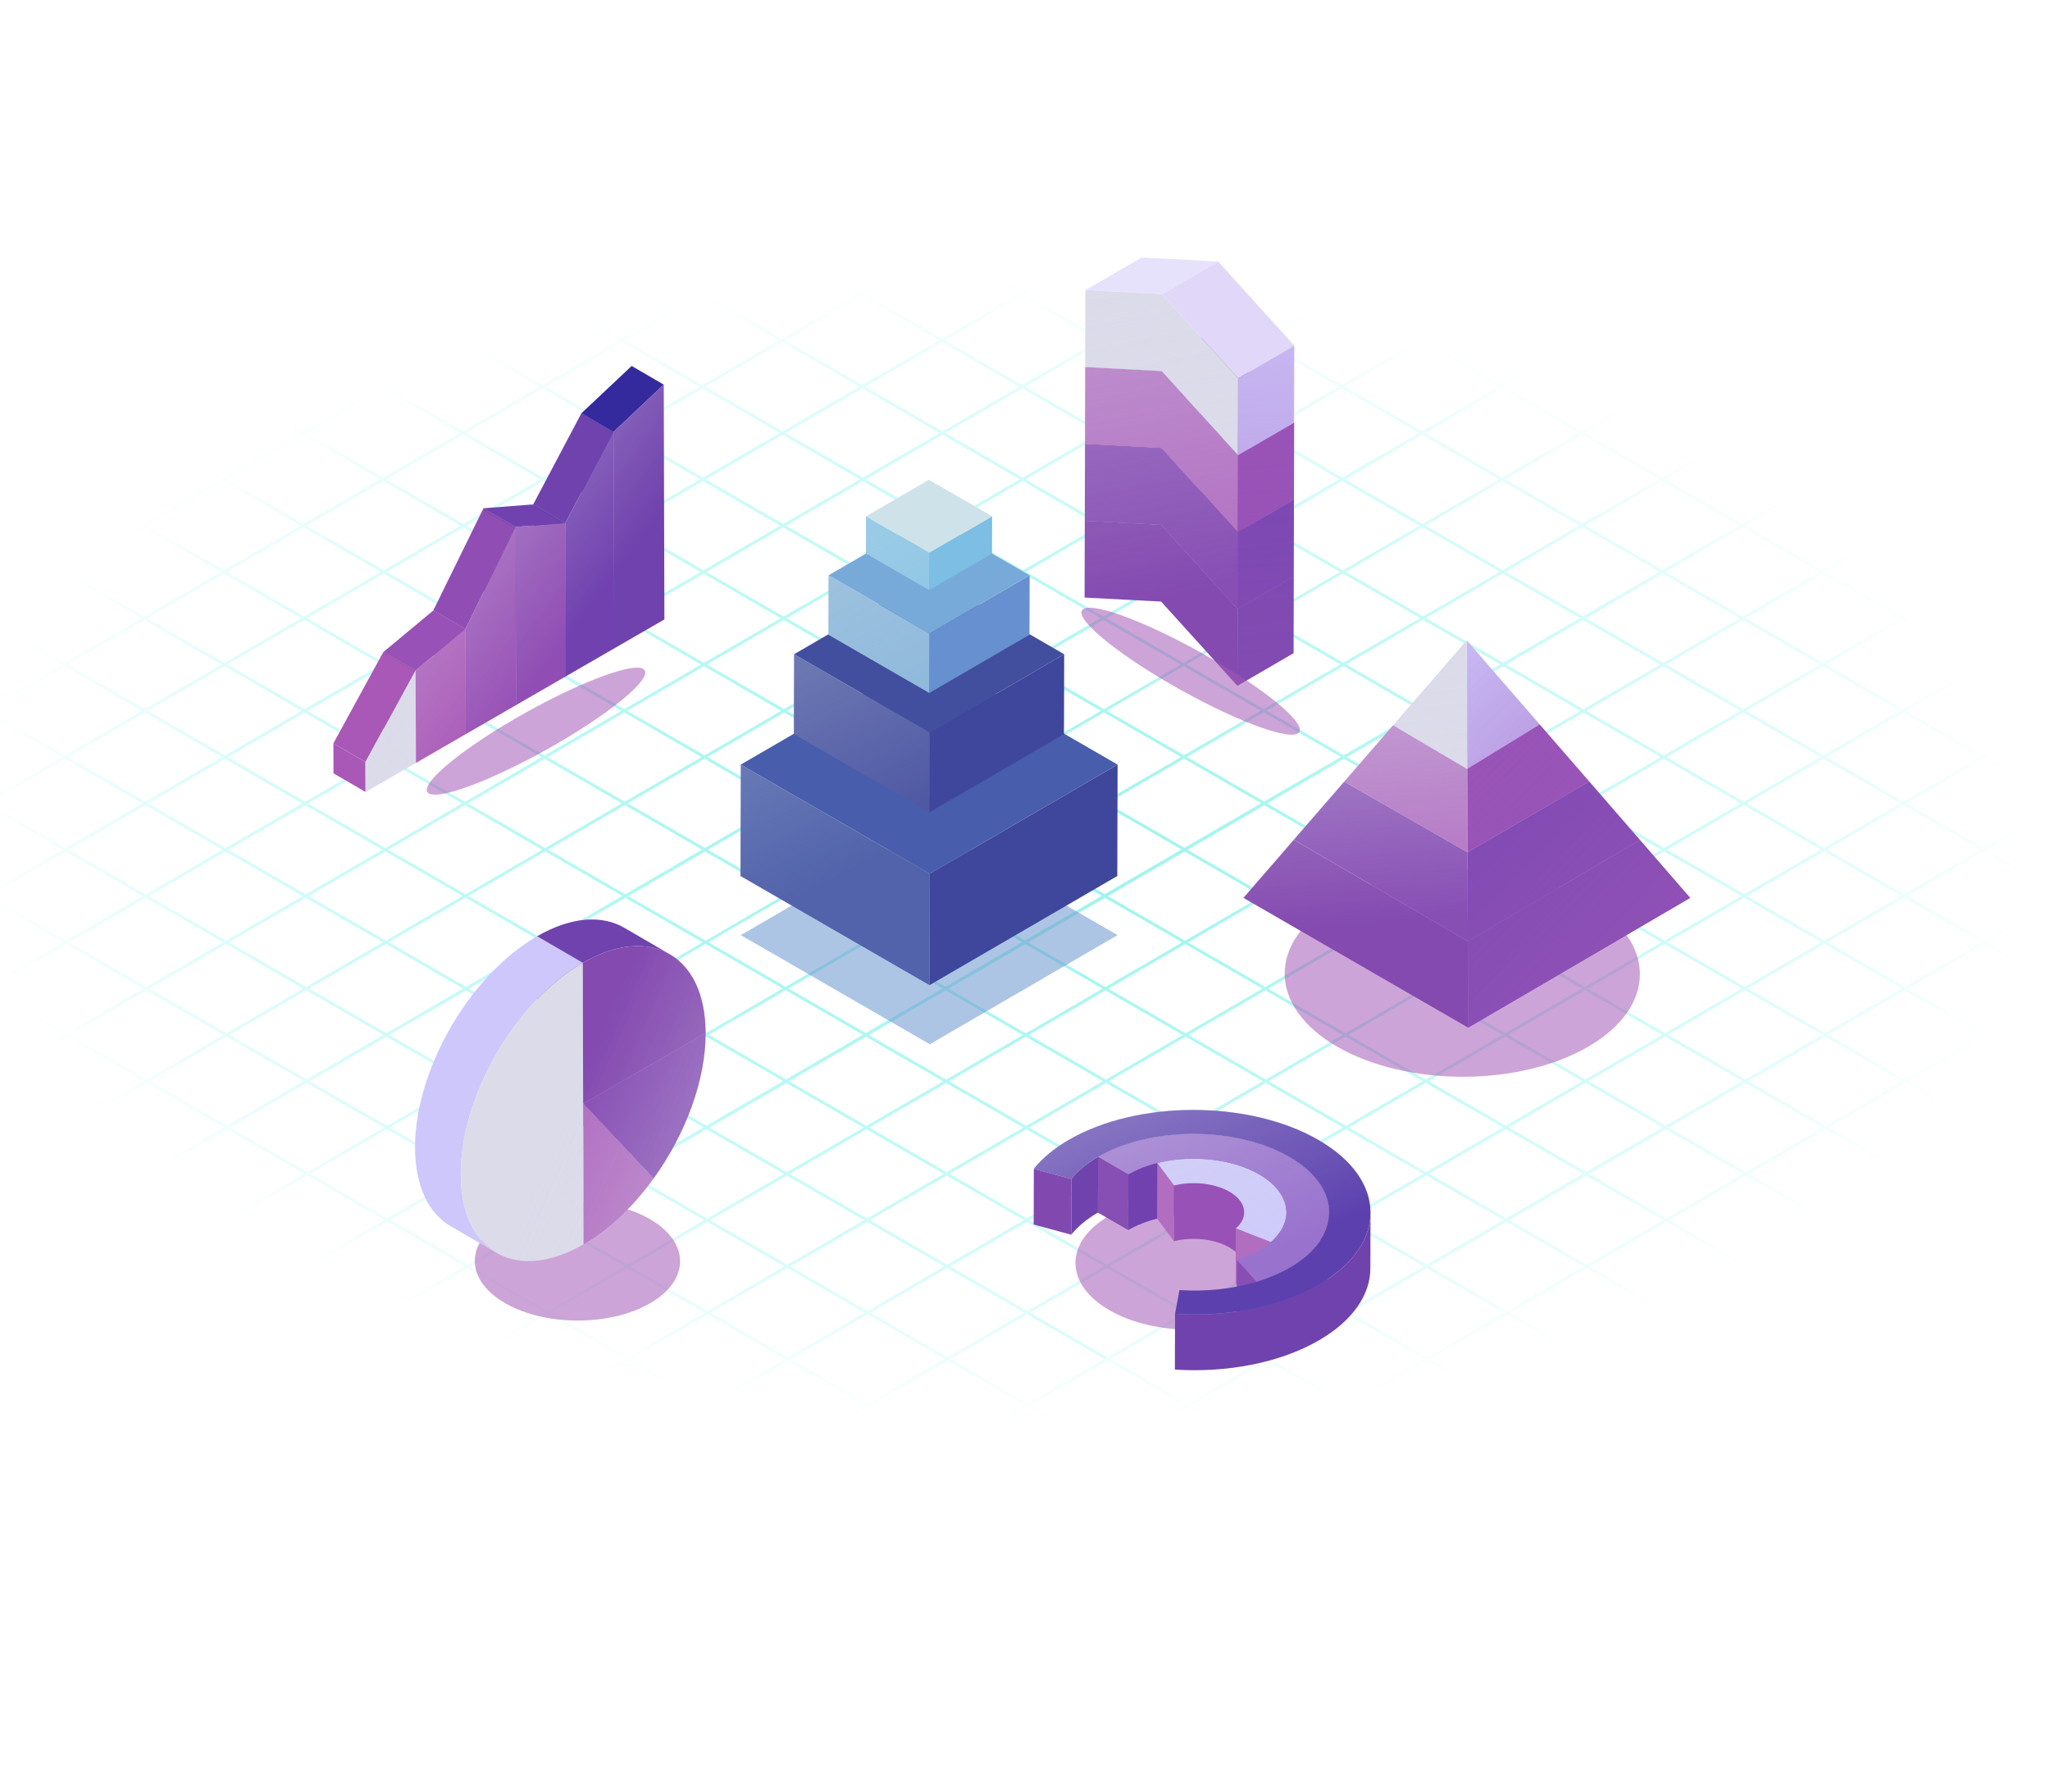 <?xml version="1.0" encoding="UTF-8"?>
<svg xmlns="http://www.w3.org/2000/svg" xmlns:xlink="http://www.w3.org/1999/xlink" version="1.1" viewBox="0 0 750 655.585">
  <!-- Generator: Adobe Illustrator 29.6.0, SVG Export Plug-In . SVG Version: 2.1.1 Build 207)  -->
  <defs>
    <style>
      .st0 {
        fill: none;
      }

      .st1 {
        fill: #c6a1dd;
      }

      .st2 {
        fill: #e1d8f9;
      }

      .st3 {
        fill: url(#linear-gradient4);
      }

      .st3, .st4, .st5, .st6, .st7, .st8 {
        mix-blend-mode: screen;
      }

      .st3, .st4, .st5, .st6, .st8 {
        opacity: .6;
      }

      .st4 {
        fill: url(#linear-gradient5);
      }

      .st5 {
        fill: url(#linear-gradient7);
      }

      .st9 {
        fill: #342a9d;
      }

      .st10 {
        fill: #9972cd;
      }

      .st11 {
        fill: #a256b6;
      }

      .st12 {
        fill: #7142af;
      }

      .st13 {
        fill: url(#linear-gradient2);
      }

      .st14 {
        fill: url(#linear-gradient1);
      }

      .st15 {
        fill: url(#linear-gradient9);
      }

      .st16 {
        fill: url(#linear-gradient3);
      }

      .st17 {
        fill: url(#linear-gradient6);
      }

      .st18 {
        fill: url(#linear-gradient8);
      }

      .st19 {
        fill: #854db1;
      }

      .st20 {
        fill: #b16ec1;
      }

      .st21 {
        opacity: .54;
      }

      .st21, .st22, .st23, .st24 {
        mix-blend-mode: multiply;
      }

      .st22 {
        opacity: .57;
      }

      .st25 {
        fill: url(#linear-gradient13);
      }

      .st26 {
        fill: url(#linear-gradient12);
      }

      .st27 {
        fill: url(#linear-gradient11);
      }

      .st28 {
        fill: url(#linear-gradient10);
      }

      .st23 {
        opacity: .67;
      }

      .st29 {
        fill: #84b1d9;
      }

      .st6 {
        fill: url(#linear-gradient);
      }

      .st30 {
        fill: #7042ad;
      }

      .st31 {
        fill: #dbdbea;
      }

      .st32 {
        fill: url(#radial-gradient);
      }

      .st33 {
        fill: #d0b2f0;
      }

      .st34 {
        fill: #8149b0;
      }

      .st35 {
        fill: #874eb4;
      }

      .st36 {
        fill: #844ab0;
      }

      .st37 {
        isolation: isolate;
      }

      .st38 {
        fill: #cee3e9;
      }

      .st39 {
        fill: #9851b6;
      }

      .st40 {
        fill: #e7e2fc;
      }

      .st41 {
        fill: #6690cf;
      }

      .st42 {
        fill: #4b54a1;
      }

      .st43 {
        fill: #5263ab;
      }

      .st44 {
        fill: #5c41ae;
      }

      .st45 {
        mix-blend-mode: overlay;
      }

      .st46 {
        fill: #2f2684;
      }

      .st47 {
        fill: #7cbee4;
      }

      .st48 {
        fill: #904eb4;
      }

      .st49 {
        fill: #cecbfb;
      }

      .st50 {
        fill: url(#radial-gradient1);
      }

      .st51 {
        fill: url(#radial-gradient3);
      }

      .st52 {
        fill: url(#radial-gradient2);
      }

      .st53 {
        fill: url(#radial-gradient5);
      }

      .st54 {
        fill: url(#radial-gradient4);
      }

      .st55 {
        fill: #3e479b;
      }

      .st56 {
        fill: #3f479d;
      }

      .st57 {
        fill: #6e99cf;
      }

      .st58 {
        fill: #764090;
      }

      .st59 {
        fill: #424e9e;
      }

      .st60 {
        fill: #a958b7;
      }

      .st61 {
        fill: #432d87;
      }

      .st62 {
        fill: #1c1a79;
      }

      .st63 {
        fill: #7c4ab8;
      }

      .st64 {
        fill: #485dab;
      }

      .st65 {
        clip-path: url(#clippath);
      }

      .st66 {
        fill: #77aad9;
      }

      .st7 {
        opacity: .92;
      }

      .st67 {
        fill: #cec7fb;
      }
    </style>
    <clipPath id="clippath">
      <rect id="SVGID" class="st0" y="77.792" width="750" height="500"/>
    </clipPath>
    <radialGradient id="radial-gradient" cx="364.96" cy="312" fx="364.96" fy="312" r="377.303" gradientTransform="translate(5.653 130.238) rotate(1.841) scale(1 .545)" gradientUnits="userSpaceOnUse">
      <stop offset="0" stop-color="#93f2e9"/>
      <stop offset="1" stop-color="#4cf2e9" stop-opacity="0"/>
    </radialGradient>
    <radialGradient id="radial-gradient1" cx="364.96" cy="312" fx="364.96" fy="312" r="377.303" gradientTransform="translate(5.741 127.5) rotate(1.841) scale(1 .554)" xlink:href="#radial-gradient"/>
    <radialGradient id="radial-gradient2" cx="364.961" cy="312" fx="364.961" fy="312" r="377.303" gradientTransform="translate(4.68 160.498) rotate(1.841) scale(1 .448)" xlink:href="#radial-gradient"/>
    <radialGradient id="radial-gradient3" cx="364.961" cy="312" fx="364.961" fy="312" r="377.304" gradientTransform="translate(6.265 111.174) rotate(1.841) scale(1 .606)" xlink:href="#radial-gradient"/>
    <radialGradient id="radial-gradient4" cx="364.961" cy="312" fx="364.961" fy="312" r="377.303" gradientTransform="translate(5.305 141.065) rotate(1.841) scale(1 .511)" xlink:href="#radial-gradient"/>
    <radialGradient id="radial-gradient5" cx="364.96" cy="312" fx="364.96" fy="312" r="377.304" gradientTransform="translate(6.372 107.839) rotate(1.841) scale(1 .617)" xlink:href="#radial-gradient"/>
    <linearGradient id="linear-gradient" x1="491.266" y1="222.604" x2="500.031" y2="337.56" gradientUnits="userSpaceOnUse">
      <stop offset="0" stop-color="#dbdbea"/>
      <stop offset="1" stop-color="#dbdbea" stop-opacity="0"/>
    </linearGradient>
    <linearGradient id="linear-gradient1" x1="636.189" y1="371.636" x2="498.871" y2="235.441" gradientUnits="userSpaceOnUse">
      <stop offset="0" stop-color="#9653b7"/>
      <stop offset="1" stop-color="#9d5bbc" stop-opacity="0"/>
    </linearGradient>
    <linearGradient id="linear-gradient2" x1="617.673" y1="390.304" x2="480.355" y2="254.11" xlink:href="#linear-gradient1"/>
    <linearGradient id="linear-gradient3" x1="626.283" y1="381.624" x2="488.964" y2="245.429" xlink:href="#linear-gradient1"/>
    <linearGradient id="linear-gradient4" x1="405.019" y1="351.647" x2="452.543" y2="463.093" xlink:href="#linear-gradient"/>
    <linearGradient id="linear-gradient5" x1="126.506" y1="169.708" x2="209.434" y2="230.797" xlink:href="#linear-gradient"/>
    <linearGradient id="linear-gradient6" x1="2156.241" y1="332.675" x2="2175.076" y2="64.54" gradientTransform="translate(2629.365) rotate(-180) scale(1 -1)" xlink:href="#linear-gradient1"/>
    <linearGradient id="linear-gradient7" x1="2233.586" y1="28.215" x2="2197.022" y2="216.851" gradientTransform="translate(2629.365) rotate(-180) scale(1 -1)" xlink:href="#linear-gradient"/>
    <linearGradient id="linear-gradient8" x1="169.906" y1="52.301" x2="306.065" y2="321.054" gradientUnits="userSpaceOnUse">
      <stop offset="0" stop-color="#cee3e9"/>
      <stop offset="1" stop-color="#cee3e9" stop-opacity="0"/>
    </linearGradient>
    <linearGradient id="linear-gradient9" x1="198.529" y1="37.8" x2="334.688" y2="306.552" xlink:href="#linear-gradient8"/>
    <linearGradient id="linear-gradient10" x1="218.156" y1="27.856" x2="354.315" y2="296.608" xlink:href="#linear-gradient8"/>
    <linearGradient id="linear-gradient11" x1="235.536" y1="19.051" x2="371.694" y2="287.803" xlink:href="#linear-gradient8"/>
    <linearGradient id="linear-gradient12" x1="304.615" y1="435.818" x2="212.341" y2="394.454" xlink:href="#linear-gradient"/>
    <linearGradient id="linear-gradient13" x1="298.068" y1="450.424" x2="205.793" y2="409.06" xlink:href="#linear-gradient"/>
  </defs>
  <g class="st37">
    <g id="BACKGROUND">
      <g class="st45">
        <g class="st65">
          <g class="st7">
            <polygon class="st32" points="463.483 462.671 435.221 446.353 434.156 446.972 462.418 463.29 463.483 462.671"/>
            <path class="st50" d="M372.999-28.503L-240.112,327.8l617.114,356.288,613.111-356.299L372.999-28.503ZM987.973,327.789l-28.075,16.315-.001-.001-28.262-16.317,27.004-16.933,1.071.618,28.263,16.318ZM635.952,124.549l-29.14,16.934-29.153,16.942-29.144,16.936-29.144,16.936-29.144,16.936-29.144,16.936-29.144,16.936-29.144,16.936-29.144,16.936-29.144,16.936-29.153,16.942-29.144,16.936-29.144,16.936-29.144,16.936-29.144,16.936-29.144,16.936-29.144,16.936-29.144,16.936-28.658,16.654.569-.331-28.264-16.318,28.09-16.324,28.264,16.318,1.065-.619-28.264-16.318,28.079-16.318,28.264,16.318,1.063-.618-28.264-16.318,28.081-16.319,28.264,16.318,1.063-.618-28.264-16.318,28.081-16.319,28.264,16.318,1.063-.618-28.264-16.318,28.081-16.319,28.264,16.318,1.063-.618-28.264-16.318,28.079-16.318,28.264,16.318,1.065-.619-28.264-16.318,28.079-16.318,28.264,16.318,1.065-.619-28.264-16.318,28.079-16.318,28.264,16.318,1.065-.619-28.264-16.318,28.088-16.323,28.264,16.318,1.065-.619-28.264-16.318,28.079-16.318,28.264,16.318,1.065-.619-28.264-16.318,28.079-16.318,28.264,16.318,1.065-.619-28.264-16.318,28.079-16.318,28.264,16.318,1.063-.618-28.264-16.318,28.081-16.319,28.264,16.318,1.063-.618-28.264-16.318,28.081-16.319,28.264,16.318,1.063-.618-28.264-16.318,28.079-16.318,28.264,16.318,1.065-.619-28.264-16.318,28.079-16.318,28.264,16.318,1.065-.619-28.264-16.318,28.079-16.318,28.264,16.318,1.074-.624-28.264-16.318,28.079-16.318,28.264,16.318,1.065-.619-28.264-16.318,27.007-16.935,1.069.617,28.263,16.32ZM-237.973,327.8l28.08-16.322h0s28.263,16.318,28.263,16.318l1.065-.619-28.263-16.317-0-0,28.079-16.318 0.0 0,28.263,16.317,1.063-.618-28.263-16.318h-0s28.091-16.324,28.091-16.324l28.262,16.317,1.065-.619-28.262-16.317,28.079-16.318,28.262,16.317,1.063-.618-28.262-16.317,28.081-16.319,28.262,16.317,1.063-.618-28.262-16.317,28.08-16.32,28.263,16.317,1.063-.618-28.263-16.317h0l28.081-16.319,28.263,16.317,1.063-.618-28.263-16.317,28.081-16.317,28.261,16.316,1.065-.619-28.261-16.316,28.076-16.319.001.001,28.263,16.317,1.065-.619-28.263-16.318-.001-.001,28.081-16.317,28.262,16.317,1.065-.619-28.262-16.317,28.087-16.323,28.262,16.317,1.065-.619-28.262-16.317,28.079-16.318,28.262,16.317,1.065-.619-28.262-16.317,28.078-16.318.001 0,28.263,16.317,1.065-.619-28.263-16.317-.001-.001,28.079-16.318.001 0,28.263,16.318,1.063-.618-28.263-16.318-.001-0,28.081-16.319.001 0,28.263,16.317,1.063-.618-28.263-16.317-.001-0,28.083-16.318,28.262,16.317,1.063-.618-28.261-16.317,28.078-16.319,28.263,16.317,1.065-.619-28.263-16.317,28.079-16.318,28.262,16.317,1.065-.619-28.262-16.317,28.078-16.318 0.0 0,28.263,16.317,1.074-.624-28.263-16.317-0-0,28.081-16.317,28.261,16.317,1.065-.619-28.261-16.317,28.076-16.317,28.265,16.318-29.142,16.936-29.153,16.942-29.144,16.936-29.144,16.936-29.144,16.936-29.144,16.936-29.144,16.936-29.144,16.936-29.144,16.936-29.144,16.936-29.153,16.942-29.144,16.936-29.144,16.936-29.144,16.936-29.144,16.936-29.144,16.936-29.144,16.936-29.144,16.936-29.153,16.942-29.144,16.936-27.008,16.936-1.072-.619-28.263-16.314ZM-151.041,377.988l-29.334-16.935-28.262-16.32,28.08-16.318,28.262,16.317,1.065-.619-28.262-16.317,28.079-16.318,28.262,16.317,1.063-.618-28.262-16.317,28.09-16.324,28.262,16.317,1.065-.619-28.262-16.317,28.079-16.318,28.262,16.317,1.063-.617-28.262-16.317h0l28.081-16.319,28.262,16.317,1.063-.618-28.262-16.317,28.081-16.319,28.262,16.317,1.063-.618-28.262-16.317,28.081-16.319,28.262,16.317,1.063-.618-28.262-16.317,28.079-16.318,28.262,16.317,1.065-.619-28.262-16.317,28.079-16.318,28.262,16.317,1.065-.619-28.262-16.317,28.079-16.318,28.262,16.317,1.065-.619-28.262-16.317,28.088-16.323,28.262,16.317,1.065-.619-28.262-16.317,28.079-16.318,28.262,16.317,1.065-.619-28.262-16.317,28.079-16.318,28.262,16.317,1.065-.619-28.262-16.317,28.079-16.318,28.262,16.317,1.063-.618-28.262-16.317,28.081-16.319,28.262,16.317,1.063-.618-28.262-16.317,28.081-16.319,28.262,16.317,1.063-.618-28.262-16.317,28.079-16.318,28.262,16.317,1.065-.619-28.262-16.317,28.079-16.318,28.262,16.317,1.065-.619-28.262-16.317,28.079-16.318,28.262,16.317,1.074-.624-28.262-16.317,28.079-16.318,28.262,16.317,1.065-.619-28.262-16.317,27.007-16.935,1.07.618,28.262,16.32-29.14,16.934-29.153,16.942-29.144,16.936-29.144,16.936-29.144,16.936-29.144,16.936-29.144,16.936-29.144,16.936-29.144,16.936-29.144,16.936-29.153,16.942-29.144,16.936-29.144,16.936-29.144,16.936-29.144,16.936-29.144,16.936-29.144,16.936-29.144,16.936-29.153,16.942-29.144,16.936-27.009,16.936,28.081-16.319,28.262,16.317,1.065-.619-28.262-16.317,28.079-16.318,28.262,16.317,1.063-.618-28.262-16.317,28.09-16.324,28.262,16.317,1.065-.619-28.262-16.317,28.079-16.318,28.262,16.317,1.063-.618-28.262-16.317h0l28.081-16.319,28.262,16.317,1.063-.618-28.262-16.317,28.081-16.319,28.262,16.317,1.063-.618-28.262-16.317,28.081-16.319,28.262,16.317,1.063-.618-28.262-16.317,28.079-16.318,28.262,16.317,1.065-.619-28.262-16.317,28.079-16.318,28.262,16.317,1.065-.619-28.262-16.317,28.079-16.318,28.262,16.317,1.065-.619-28.262-16.317,28.088-16.323,28.262,16.317,1.065-.619-28.262-16.317,28.079-16.318,28.262,16.317,1.065-.619-28.262-16.317,28.079-16.318,28.262,16.317,1.065-.619-28.262-16.317,28.079-16.318,28.262,16.317,1.063-.618-28.262-16.317,28.081-16.319,28.262,16.317,1.063-.617-28.262-16.317,28.081-16.319,28.262,16.317,1.063-.618-28.262-16.317,28.079-16.318,28.262,16.317,1.065-.619-28.262-16.317,28.079-16.318,28.262,16.317,1.065-.619-28.262-16.317,28.079-16.318,28.262,16.317,1.074-.624-28.262-16.317,28.079-16.318,28.262,16.317,1.065-.619-28.262-16.317,27.005-16.934,1.072.619,28.263,16.317-29.141,16.935-29.153,16.942-29.144,16.936-29.144,16.936-29.144,16.936-29.144,16.936-29.144,16.936-29.144,16.936-29.144,16.936-29.144,16.936-29.153,16.942-29.144,16.936-29.144,16.936-29.144,16.936-29.144,16.936-29.144,16.936-29.144,16.936-29.144,16.936-29.153,16.942-29.143,16.936-27.009,16.936,28.081-16.319,28.263,16.317,1.065-.619-28.263-16.317,28.079-16.318,28.263,16.317,1.063-.618-28.263-16.317,28.09-16.324,28.263,16.317,1.065-.619-28.263-16.317,28.079-16.318,28.263,16.317,1.063-.618-28.263-16.317h0l28.081-16.319,28.263,16.317,1.063-.618-28.263-16.317,28.081-16.319,28.263,16.317,1.063-.618-28.263-16.317,28.081-16.319,28.263,16.317,1.063-.618-28.263-16.317,28.079-16.318,28.263,16.317,1.065-.619-28.263-16.317,28.079-16.318,28.263,16.317,1.065-.619-28.263-16.317,28.079-16.318,28.263,16.317,1.065-.619-28.263-16.317,28.088-16.323,28.263,16.317,1.065-.619-28.263-16.317,28.079-16.318,28.263,16.317,1.065-.619-28.263-16.317,28.079-16.318,28.263,16.317,1.065-.619-28.263-16.317,28.079-16.318,28.263,16.317,1.063-.618-28.263-16.317,28.081-16.319,28.263,16.317,1.063-.618-28.263-16.317,28.081-16.319,28.263,16.317,1.063-.618-28.263-16.317,28.079-16.318,28.263,16.317,1.065-.619-28.263-16.317,28.079-16.318,28.263,16.317,1.065-.619-28.263-16.317,28.079-16.318,28.263,16.317,1.074-.624-28.263-16.317,28.079-16.318,28.263,16.317,1.065-.619-28.263-16.317,27.005-16.934,1.072.619,28.263,16.317-29.142,16.935-29.153,16.942-29.144,16.936-29.144,16.936-29.144,16.936-29.144,16.936-29.144,16.936-29.144,16.936-29.144,16.936-29.144,16.936-29.153,16.942-29.144,16.936-29.144,16.936-29.144,16.936-29.144,16.936-29.144,16.936-29.144,16.936-29.144,16.936-29.153,16.942-29.144,16.936-27.009,16.936-1.071-.619-29.334-16.935ZM54.307,496.546l-29.334-16.935-29.334-16.935-29.334-16.935-29.334-16.939-29.342-16.939-28.263-16.32,28.08-16.319,28.263,16.318,1.065-.619-28.263-16.318,28.079-16.318,28.263,16.318,1.063-.618-28.263-16.318,28.09-16.324,28.263,16.318,1.065-.619-28.263-16.318,28.079-16.318,28.263,16.318,1.063-.618-28.263-16.318,28.081-16.319,28.263,16.318,1.063-.618-28.263-16.318,28.081-16.319,28.263,16.318,1.063-.618-28.263-16.318,28.081-16.319,28.263,16.318,1.063-.618-28.263-16.318,28.079-16.318,28.263,16.318,1.065-.619-28.263-16.318,28.079-16.318,28.263,16.318,1.065-.619-28.263-16.318,28.079-16.318,28.263,16.318,1.065-.619-28.263-16.318,28.088-16.323,28.263,16.318,1.065-.619-28.263-16.318,28.079-16.318,28.263,16.318,1.065-.619-28.263-16.318,28.079-16.318,28.263,16.318,1.065-.619-28.263-16.318,28.079-16.318,28.263,16.318,1.063-.618-28.263-16.318,28.081-16.319,28.263,16.318,1.063-.618-28.263-16.318,28.081-16.319,28.263,16.318,1.063-.618-28.263-16.318,28.079-16.318,28.263,16.318,1.065-.619-28.263-16.318,28.079-16.318,28.263,16.318,1.065-.619-28.263-16.318,28.079-16.318,28.263,16.318,1.074-.624-28.263-16.318,28.079-16.318,28.263,16.318,1.065-.619-28.263-16.318,27.006-16.934,1.071.618,28.263,16.318-29.142,16.935-29.153,16.942-29.144,16.936-29.144,16.936-29.144,16.936-29.144,16.936-29.144,16.936-29.144,16.936-29.144,16.936-29.144,16.936-29.153,16.942-29.144,16.936-29.144,16.936-29.144,16.936-29.144,16.936-29.144,16.936-29.144,16.936-29.144,16.936-29.153,16.942-29.144,16.936-27,16.942,28.081-16.319,28.262,16.317,1.065-.619-28.263-16.317,28.079-16.318,28.263,16.317,1.063-.618-28.262-16.317,28.09-16.324,28.262,16.317,1.065-.619-28.262-16.317,28.079-16.318,28.263,16.317,1.063-.618-28.263-16.317h0l28.081-16.319,28.263,16.317,1.063-.618-28.263-16.317,28.081-16.319,28.263,16.317,1.063-.618-28.263-16.317,28.081-16.319,28.263,16.317,1.063-.618-28.263-16.317,28.079-16.318,28.263,16.317,1.065-.619-28.263-16.317,28.079-16.318,28.263,16.317,1.065-.619-28.263-16.317,28.079-16.318,28.263,16.317,1.065-.619-28.262-16.317,28.088-16.323,28.262,16.317,1.065-.619-28.263-16.317,28.079-16.318,28.263,16.317,1.065-.619-28.262-16.317,28.079-16.318,28.263,16.317,1.065-.619-28.262-16.317,28.079-16.318,28.262,16.317,1.063-.618-28.263-16.317,28.081-16.319,28.263,16.317,1.063-.618-28.262-16.317,28.081-16.319,28.262,16.317,1.063-.618-28.263-16.317,28.079-16.318,28.263,16.317,1.065-.619-28.262-16.317,28.079-16.318,28.262,16.317,1.065-.619-28.263-16.317,28.079-16.318,28.263,16.317,1.074-.624-28.263-16.317,28.079-16.318,28.263,16.317,1.065-.619-28.263-16.317,26.996-16.94,1.082.625,28.261,16.317-29.141,16.935-29.153,16.942-29.144,16.936-29.144,16.936-29.144,16.936-29.144,16.936-29.144,16.936-29.144,16.936-29.144,16.936-29.144,16.936-29.153,16.942-29.144,16.936-29.144,16.936-29.144,16.936-29.144,16.936-29.144,16.936-29.144,16.936-29.144,16.936-29.153,16.942-29.144,16.936-27.009,16.936,28.081-16.319,28.263,16.318,1.065-.619-28.263-16.318,28.079-16.318,28.263,16.318,1.063-.618-28.263-16.318,28.09-16.324,28.263,16.318,1.065-.619-28.263-16.318,28.079-16.318,28.263,16.318,1.063-.618-28.263-16.318h0l28.081-16.319,28.263,16.318,1.063-.618-28.263-16.318,28.081-16.319,28.263,16.318,1.063-.618-28.263-16.318,28.081-16.319,28.263,16.318,1.063-.618-28.263-16.318,28.079-16.318,28.263,16.318,1.065-.619-28.263-16.317,28.079-16.318,28.263,16.318,1.065-.619-28.263-16.318,28.079-16.318,28.263,16.317,1.065-.619-28.263-16.318,28.088-16.323,28.263,16.318,1.065-.619-28.263-16.317,28.079-16.318,28.263,16.318,1.065-.619-28.263-16.317,28.079-16.318,28.263,16.317,1.065-.619-28.263-16.318,28.079-16.318,28.263,16.317,1.063-.618-28.263-16.318,28.081-16.319,28.263,16.318,1.063-.618-28.263-16.317,28.081-16.319,28.263,16.318,1.063-.618-28.263-16.318,28.079-16.318,28.263,16.317,1.065-.619-28.263-16.318,28.079-16.318,28.263,16.318,1.065-.619-28.263-16.318,28.079-16.318,28.263,16.317,1.074-.624-28.263-16.318,28.079-16.318,28.263,16.317,1.065-.619-28.263-16.318,27.005-16.934,1.07.618,28.265,16.318-29.142,16.935-29.153,16.942-29.144,16.936-29.144,16.936-29.144,16.936-29.144,16.936-29.144,16.936-29.144,16.936-29.144,16.936-29.144,16.936-29.153,16.942-29.144,16.936-29.144,16.936-29.144,16.936-29.144,16.936-29.144,16.936-29.144,16.936-29.144,16.936-29.153,16.942-29.144,16.936-27.009,16.936,28.081-16.319,28.263,16.318,1.065-.619-28.263-16.318,28.079-16.318,28.263,16.318,1.063-.618-28.263-16.318,28.09-16.324,28.263,16.318,1.065-.619-28.263-16.318,28.079-16.318,28.263,16.318,1.063-.618-28.263-16.318h0l28.081-16.319,28.263,16.318,1.063-.618-28.263-16.318,28.081-16.319,28.263,16.318,1.063-.618-28.263-16.318,28.081-16.319,28.263,16.318,1.063-.618-28.263-16.318,28.079-16.318,28.263,16.318,1.065-.619-28.263-16.318,28.079-16.318,28.263,16.318,1.065-.619-28.263-16.318,28.079-16.318,28.263,16.318,1.065-.619-28.263-16.318,28.088-16.323,28.263,16.318,1.065-.619-28.263-16.318,28.079-16.318,28.263,16.318,1.065-.619-28.263-16.318,28.079-16.318,28.263,16.318,1.065-.619-28.263-16.318,28.079-16.318,28.263,16.318,1.063-.618-28.263-16.318,28.081-16.319,28.263,16.318,1.063-.618-28.263-16.318,28.081-16.319,28.263,16.318,1.063-.618-28.263-16.318,28.079-16.318,28.263,16.318,1.065-.619-28.263-16.318,28.079-16.318,28.263,16.318,1.065-.619-28.263-16.318,28.079-16.318,28.263,16.318,1.074-.624-28.263-16.318,28.079-16.318,28.263,16.318,1.065-.619-28.263-16.318,27.006-16.934,1.069.617,28.266,16.318-29.142,16.936-29.153,16.942-29.144,16.936-29.144,16.936-29.144,16.936-29.144,16.936-29.144,16.936-29.144,16.936-29.144,16.936-29.144,16.936-29.153,16.942-29.144,16.936-29.144,16.936-29.144,16.936-29.144,16.936-29.144,16.936-29.144,16.936-29.144,16.936-29.153,16.942-29.144,16.936-27.009,16.936,28.081-16.319,28.264,16.318,1.065-.619-28.264-16.318,28.079-16.318,28.264,16.318-.001.001-29.144,16.936-27.009,16.936,28.081-16.319,28.262,16.317,1.065-.619-28.262-16.317,28.079-16.318,28.262,16.317,1.063-.618-28.262-16.317,28.09-16.324,28.262,16.317,1.065-.619-28.262-16.317,28.079-16.318,28.262,16.317,1.063-.618-28.262-16.317,28.081-16.319,28.262,16.317,1.063-.618-28.262-16.317,28.081-16.319,28.262,16.317,1.063-.617-28.262-16.317,28.081-16.319,28.262,16.317,1.063-.618-28.262-16.317,28.079-16.318,28.262,16.317,1.065-.619-28.262-16.317,28.079-16.318,28.262,16.317,1.065-.619-28.262-16.317,28.079-16.318,28.262,16.317,1.065-.619-28.262-16.317,28.088-16.323,28.262,16.317,1.065-.619-28.262-16.317,28.079-16.318,28.262,16.317,1.065-.619-28.262-16.317,28.079-16.318,28.262,16.317,1.065-.619-28.262-16.317,28.079-16.318,28.262,16.317,1.063-.618-28.262-16.317,28.081-16.319,28.262,16.317,1.063-.618-28.262-16.317,28.081-16.319,28.262,16.317,1.063-.618-28.262-16.317,28.079-16.318,28.262,16.317,1.065-.619-28.262-16.317,28.079-16.318,28.262,16.317,1.065-.619-28.262-16.317,28.079-16.318,28.262,16.317,1.074-.624-28.262-16.317,28.079-16.318,28.262,16.317,1.065-.619-28.262-16.317,27.005-16.933,1.071.619,28.264,16.317-29.141,16.935-29.153,16.942-29.144,16.936-29.144,16.936-29.144,16.936-29.144,16.936-29.144,16.936-29.144,16.936-29.144,16.936-29.144,16.936-29.153,16.942-29.144,16.936-29.144,16.936-29.144,16.936-29.144,16.936-29.144,16.936-29.144,16.936-29.144,16.936-29.153,16.942-29.144,16.936-27.009,16.936,28.081-16.319,28.262,16.317,1.065-.619-28.262-16.317,28.079-16.318,28.262,16.317,1.063-.618-28.262-16.317,28.09-16.324,28.262,16.317,1.065-.619-28.262-16.317,28.079-16.318,28.262,16.317,1.063-.618-28.262-16.317,28.081-16.319,28.262,16.317,1.063-.618-28.262-16.317,28.081-16.319,28.262,16.317,1.063-.618-28.262-16.317,28.081-16.319,28.262,16.317,1.063-.618-28.262-16.317,28.079-16.318,28.262,16.317,1.065-.619-28.262-16.317,28.079-16.318,28.262,16.317,1.065-.619-28.262-16.317,28.079-16.318,28.262,16.317,1.065-.619-28.262-16.317,28.088-16.323,28.262,16.317,1.065-.619-28.262-16.317,28.079-16.318,28.262,16.317,1.065-.619-28.262-16.317,28.079-16.318,28.262,16.317,1.065-.619-28.262-16.317,28.079-16.318,28.262,16.317,1.063-.618-28.262-16.317,28.081-16.319,28.262,16.317,1.063-.618-28.262-16.317,28.081-16.319,28.262,16.317,1.063-.618-28.262-16.317,28.079-16.318,28.262,16.317,1.065-.619-28.262-16.317,28.079-16.318,28.262,16.317,1.065-.619-28.262-16.317,28.079-16.318,28.262,16.317,1.074-.624-28.262-16.317,28.079-16.318,28.262,16.317,1.065-.619-28.262-16.317,27.005-16.934,1.071.618,28.264,16.317-29.142,16.935-29.153,16.942-29.144,16.936-29.144,16.936-29.144,16.936-29.144,16.936-29.144,16.936-29.144,16.936-29.144,16.936-29.144,16.936-29.153,16.942-29.144,16.936-29.144,16.936-29.144,16.936-29.144,16.936-29.144,16.936-29.144,16.936-29.144,16.936-29.153,16.942-29.144,16.936-27.009,16.936-1.072-.619-29.334-16.935ZM230.321,598.169l-29.334-16.935-29.334-16.935-29.342-16.943-29.334-16.935-28.262-16.32,28.081-16.319,28.262,16.317,1.065-.619-28.262-16.317,28.079-16.318,28.262,16.317,1.063-.618-28.262-16.317,28.09-16.324,28.262,16.317,1.065-.619-28.262-16.317,28.079-16.318,28.262,16.317,1.063-.618-28.262-16.317,28.081-16.319,28.262,16.317,1.063-.618-28.262-16.317,28.081-16.319,28.262,16.317,1.063-.618-28.262-16.317,28.081-16.319,28.262,16.317,1.063-.618-28.262-16.317,28.079-16.318,28.262,16.317,1.065-.619-28.262-16.317,28.079-16.318,28.262,16.317,1.065-.619-28.262-16.317,28.079-16.318,28.262,16.317,1.065-.619-28.262-16.317,28.088-16.323,28.262,16.317,1.065-.619-28.262-16.317,28.079-16.318,28.262,16.317,1.065-.619-28.262-16.317,28.079-16.318,28.262,16.317,1.065-.619-28.262-16.317,28.079-16.318,28.262,16.317,1.063-.618-28.262-16.317,28.081-16.319,28.262,16.317,1.063-.618-28.262-16.317,28.081-16.319,28.262,16.317,1.063-.618-28.262-16.317,28.079-16.318,28.262,16.317,1.065-.619-28.262-16.317,28.079-16.318,28.262,16.317,1.065-.619-28.262-16.317,28.079-16.318,28.262,16.317,1.074-.624-28.262-16.317,28.079-16.318,28.262,16.317,1.065-.619-28.262-16.317,27.006-16.934,1.07.618,28.265,16.318-29.142,16.936-29.153,16.942-29.144,16.936-29.144,16.936-29.144,16.936-29.144,16.936-29.144,16.936-29.144,16.936-29.144,16.936-29.144,16.936-29.153,16.942-29.144,16.936-29.144,16.936-29.144,16.936-29.144,16.936-29.144,16.936-29.144,16.936-29.144,16.936-29.153,16.942-29.143,16.936-27.009,16.936,28.081-16.319,28.263,16.317,1.065-.619-28.262-16.317,28.079-16.318,28.262,16.317,1.063-.618-28.263-16.317,28.09-16.324,28.263,16.317,1.065-.619-28.262-16.317,28.079-16.318,28.262,16.317,1.063-.618-28.263-16.317h0l28.081-16.319,28.263,16.317,1.063-.618-28.263-16.317,28.081-16.319,28.263,16.317,1.063-.618-28.263-16.317,28.081-16.319,28.263,16.317,1.063-.618-28.263-16.317,28.079-16.318,28.263,16.317,1.065-.619-28.263-16.317,28.079-16.318,28.263,16.317,1.065-.619-28.263-16.317,28.079-16.318,28.263,16.317,1.065-.619-28.262-16.317,28.088-16.323,28.262,16.317,1.065-.619-28.263-16.317,28.079-16.318,28.263,16.317,1.065-.619-28.262-16.317,28.079-16.318,28.262,16.317,1.065-.619-28.263-16.317,28.079-16.318,28.263,16.317,1.063-.618-28.262-16.317,28.081-16.319,28.263,16.317,1.063-.618-28.262-16.317,28.081-16.319,28.263,16.317,1.063-.618-28.262-16.317,28.079-16.318,28.263,16.317,1.065-.619-28.262-16.317,28.079-16.318,28.262,16.317,1.065-.619-28.263-16.317,28.079-16.318,28.263,16.317,1.074-.624-28.263-16.317,28.079-16.318,28.262,16.317,1.065-.619-28.263-16.317,27.007-16.935,1.069.617,28.265,16.319-29.142,16.936-29.153,16.942-29.144,16.936-29.144,16.936-29.144,16.936-29.144,16.936-29.144,16.936-29.144,16.936-29.144,16.936-29.144,16.936-29.153,16.942-29.144,16.936-29.144,16.936-29.144,16.936-29.144,16.936-29.144,16.936-29.144,16.936-29.144,16.936-29.153,16.942-29.143,16.936-27,16.942,28.081-16.319,28.262,16.317,1.065-.619-28.262-16.317,28.079-16.318,28.262,16.317,1.063-.618-28.262-16.317,28.09-16.324,28.262,16.317,1.065-.619-28.262-16.317,28.079-16.318,28.262,16.317,1.063-.618-28.262-16.317h0l28.081-16.319,28.262,16.317,1.063-.618-28.262-16.317,28.081-16.319,28.262,16.317,1.063-.618-28.262-16.317,28.081-16.319,28.262,16.317,1.063-.618-28.262-16.317,28.079-16.318,28.262,16.317,1.065-.619-28.262-16.317,28.079-16.318,28.262,16.317,1.065-.619-28.262-16.317,28.079-16.318,28.262,16.317,1.065-.619-28.262-16.317,28.088-16.323,28.262,16.317,1.065-.619-28.262-16.317,28.079-16.318,28.262,16.317,1.065-.619-28.262-16.317,28.079-16.318,28.262,16.317,1.065-.619-28.262-16.317,28.079-16.318,28.262,16.317,1.063-.618-28.262-16.317,28.081-16.319,28.262,16.317,1.063-.618-28.262-16.317,28.081-16.319,28.262,16.317,1.063-.618-28.262-16.317,28.079-16.318,28.262,16.317,1.065-.619-28.262-16.317,28.079-16.318,28.262,16.317,1.065-.619-28.262-16.317,28.079-16.318,28.262,16.317,1.074-.624-28.262-16.317,28.079-16.318,28.262,16.317,1.065-.619-28.262-16.317,26.997-16.941,1.081.624,28.264,16.317-29.143,16.936-29.153,16.942-29.144,16.936-29.144,16.936-29.144,16.936-29.144,16.936-29.144,16.936-29.144,16.936-29.144,16.936-29.144,16.936-29.153,16.942-29.144,16.936-29.144,16.936-29.144,16.936-29.144,16.936-29.144,16.936-29.144,16.936-29.144,16.936-29.153,16.942-29.144,16.936-27.009,16.936,28.081-16.319,28.262,16.317,1.065-.619-28.262-16.317,28.079-16.318,28.262,16.317,1.063-.618-28.262-16.317,28.09-16.324,28.262,16.317,1.065-.619-28.262-16.317,28.079-16.318,28.262,16.317,1.063-.618-28.262-16.317,28.081-16.319,28.262,16.317,1.063-.618-28.262-16.317,28.081-16.319,28.262,16.317,1.063-.618-28.262-16.317,28.081-16.319,28.262,16.317,1.063-.618-28.262-16.317,28.079-16.318,28.262,16.317,1.065-.619-28.262-16.317,28.079-16.318,28.262,16.317,1.065-.619-28.262-16.317,28.079-16.318,28.262,16.317,1.065-.619-28.262-16.317,28.088-16.323,28.262,16.317,1.065-.619-28.262-16.317,28.079-16.318,28.262,16.317,1.065-.619-28.262-16.317,28.079-16.318,28.262,16.317,1.065-.619-28.262-16.317,28.079-16.318,28.262,16.317,1.063-.618-28.262-16.317,28.081-16.319,28.262,16.317,1.063-.618-28.262-16.317,28.081-16.319,28.262,16.317,1.063-.618-28.262-16.317,28.079-16.318,28.262,16.317,1.065-.619-28.262-16.317,28.079-16.318,28.262,16.317,1.065-.619-28.262-16.317,28.079-16.318,28.262,16.317,1.074-.624-28.262-16.317,28.079-16.318,28.262,16.317,1.065-.619-28.262-16.317,27.007-16.935,1.071.618,28.262,16.32-29.141,16.935-29.153,16.942-29.144,16.936-29.144,16.936-29.144,16.936-29.144,16.936-29.144,16.936-29.144,16.936-29.144,16.936-29.144,16.936-29.153,16.942-29.144,16.936-29.144,16.936-29.144,16.936-29.144,16.936-29.144,16.936-29.144,16.936-29.144,16.936-29.153,16.942-29.144,16.936-27.009,16.936,28.081-16.319,28.263,16.318,1.065-.619-28.263-16.317-.354.206.352-.205,28.081-16.319,28.263,16.317,1.063-.618-28.263-16.318,28.09-16.324,28.263,16.318,1.065-.619-28.263-16.317-.032.019.03-.018,28.081-16.319,28.263,16.317,1.063-.618-28.263-16.318h0l28.081-16.319,28.263,16.317,1.063-.618-28.263-16.317,29.143-16.936,28.082-16.32,28.263,16.318,1.063-.618-28.263-16.317,29.143-16.936,28.116-16.339-.035.021,28.263,16.317,1.065-.619-28.263-16.318,29.142-16.935,29.037-16.874-.947.55,28.263,16.317,1.065-.619-28.263-16.318,28.079-16.318,28.263,16.317,1.065-.619-28.263-16.317,29.142-16.935,28.081-16.319,28.263,16.318,1.063-.618-28.263-16.317,29.143-16.936,28.082-16.319,28.263,16.318,1.063-.618-28.263-16.317,28.079-16.318,28.263,16.317,1.065-.619-28.263-16.317-.387.225.386-.224,28.08-16.318,28.263,16.317,1.065-.619-28.263-16.318,28.628-16.637-.549.319,28.263,16.317,1.074-.624-28.263-16.317,28.079-16.318,28.263,16.317,1.065-.619-28.263-16.317h-0s27.006-16.934,27.006-16.934l1.073.619,28.261,16.317-29.14,16.934-29.153,16.942-29.144,16.936-29.144,16.936-29.144,16.936-29.144,16.936-29.144,16.936-29.144,16.936-29.144,16.936-29.144,16.936-29.153,16.942-29.144,16.936-29.144,16.936-29.144,16.936-29.144,16.936-29.144,16.936-29.144,16.936-29.144,16.936-29.153,16.942-29.143,16.936-27.009,16.936,28.081-16.319,28.263,16.318,1.065-.619-28.263-16.318,28.079-16.318,28.263,16.318,1.063-.618-28.263-16.318,28.09-16.324,28.263,16.318,1.065-.619-28.263-16.318,28.079-16.318,28.263,16.318,1.063-.617-28.263-16.318,28.081-16.319,28.263,16.318,1.063-.618-28.263-16.318,28.081-16.319,28.263,16.318,1.063-.618-28.263-16.318,28.081-16.319,28.263,16.318,1.063-.618-28.263-16.318,28.079-16.318,28.263,16.318,1.065-.619-28.263-16.318,28.079-16.318,28.263,16.318,1.065-.619-28.263-16.318,28.079-16.318,28.263,16.318,1.065-.619-28.263-16.318,28.088-16.323,28.263,16.318,1.065-.619-28.263-16.318,28.079-16.318,28.263,16.318,1.065-.619-28.263-16.318,28.079-16.318,28.263,16.318,1.065-.619-28.263-16.318,28.079-16.318,28.263,16.318,1.063-.618-28.263-16.318,28.081-16.319,28.263,16.318,1.063-.618-28.263-16.318,28.081-16.319,28.263,16.318,1.063-.618-28.263-16.318,28.079-16.318,28.263,16.318,1.065-.619-28.263-16.318,28.079-16.318,28.263,16.318,1.065-.619-28.263-16.318,28.079-16.318,28.263,16.318,1.074-.624-28.263-16.318,28.079-16.318,28.263,16.318,1.065-.619-28.263-16.318,27.004-16.933,1.07.618,28.265,16.318-29.141,16.935-29.153,16.942-29.144,16.936-29.144,16.936-29.144,16.936-29.144,16.936-29.144,16.936-29.144,16.936-29.144,16.936-29.144,16.936-29.153,16.942-29.144,16.936-29.144,16.936-29.144,16.936-29.144,16.936-29.144,16.936-29.144,16.936-29.144,16.936-29.153,16.942-29.144,16.936-27.008,16.936-1.071-.618-29.338-16.935ZM376.994,682.849l-29.334-16.935-29.334-16.935-29.331-16.935-28.264-16.321,28.08-16.318,28.263,16.318,1.065-.619-28.263-16.318,28.079-16.318,28.263,16.318,1.063-.618-28.263-16.318,28.09-16.324,28.263,16.318,1.065-.619-28.263-16.318,28.079-16.318,28.263,16.318,1.063-.618-28.263-16.318,28.081-16.319,28.263,16.318,1.063-.618-28.263-16.318,28.081-16.319,28.263,16.318,1.063-.618-28.263-16.318,28.081-16.319,28.263,16.318,1.063-.618-28.263-16.318,28.079-16.318,28.263,16.318,1.065-.619-28.263-16.318,28.079-16.318,28.263,16.318,1.065-.619-28.263-16.318,28.079-16.318,28.263,16.318,1.065-.619-28.263-16.318,28.088-16.323,28.263,16.318,1.065-.619-28.263-16.318,28.079-16.318,28.264,16.318,1.065-.619-28.263-16.318,28.079-16.318,28.263,16.318,1.065-.619-28.263-16.318,28.079-16.318,28.263,16.318,1.063-.618-28.263-16.318,28.081-16.319,28.263,16.318,1.063-.617-28.263-16.318,28.081-16.319,28.263,16.318,1.063-.618-28.264-16.318,28.079-16.318,28.263,16.318,1.065-.619-28.263-16.318,28.079-16.318,28.263,16.318,1.065-.619-28.263-16.318,28.079-16.318,28.264,16.318,1.074-.624-28.263-16.318,28.079-16.318,28.263,16.318,1.065-.619-28.263-16.318,27.005-16.934,1.07.618,28.265,16.318-29.141,16.935-29.153,16.942-29.144,16.936-29.144,16.936-29.144,16.936-29.144,16.936-29.144,16.936-29.144,16.936-29.144,16.936-29.144,16.936-29.153,16.942-29.144,16.936-29.144,16.936-29.144,16.936-29.144,16.936-29.144,16.936-29.144,16.936-29.144,16.936-29.153,16.942-29.144,16.936-27.009,16.936,28.081-16.319,28.262,16.317,1.065-.619-28.261-16.317,28.079-16.318,28.261,16.317,1.063-.618-28.262-16.317,28.09-16.324,28.262,16.317,1.065-.619-28.261-16.317,28.079-16.318,28.262,16.317,1.063-.618-28.262-16.317,28.081-16.319,28.262,16.317,1.063-.618-28.261-16.317,28.081-16.319,28.262,16.317,1.063-.618-28.262-16.317,28.081-16.319,28.261,16.317,1.063-.618-28.262-16.317,28.079-16.318,28.262,16.317,1.065-.619-28.262-16.317,28.079-16.318,28.261,16.317,1.065-.619-28.262-16.317,28.079-16.318,28.262,16.317,1.065-.619-28.261-16.317,28.088-16.323,28.261,16.317,1.065-.619-28.262-16.317,28.079-16.318,28.262,16.317,1.065-.619-28.261-16.317,28.079-16.318,28.261,16.317,1.065-.619-28.262-16.317,28.079-16.318,28.262,16.317,1.063-.618-28.261-16.317,28.081-16.319,28.261,16.317,1.063-.618-28.261-16.317,28.081-16.319,28.261,16.317,1.063-.618-28.261-16.317,28.079-16.318,28.262,16.317,1.065-.619-28.261-16.317,28.079-16.318,28.261,16.317,1.065-.619-28.262-16.317,28.079-16.318,28.262,16.317,1.074-.624-28.262-16.317,28.079-16.318,28.261,16.317,1.065-.619-28.262-16.317,27.006-16.934,1.069.617,28.266,16.319-29.142,16.936-29.153,16.942-29.144,16.936-29.144,16.936-29.144,16.936-29.144,16.936-29.144,16.936-29.144,16.936-29.144,16.936-29.144,16.936-29.153,16.942-29.144,16.936-29.144,16.936-29.144,16.936-29.144,16.936-29.144,16.936-29.144,16.936-29.144,16.936-29.153,16.942-29.144,16.936-27.009,16.936,28.081-16.319,28.262,16.317,1.065-.619-28.262-16.317,28.079-16.318,28.262,16.317,1.063-.618-28.262-16.317,28.09-16.324,28.262,16.317,1.065-.619-28.262-16.317,28.079-16.318,28.262,16.317,1.063-.618-28.262-16.317,28.081-16.319,28.262,16.317,1.063-.618-28.262-16.317,28.081-16.319,28.262,16.317,1.063-.618-28.262-16.317,28.081-16.319,28.262,16.317,1.063-.618-28.262-16.317,28.079-16.318,28.262,16.317,1.065-.619-28.262-16.317,28.079-16.318,28.262,16.317,1.065-.619-28.262-16.317,28.079-16.318,28.262,16.317,1.065-.619-28.262-16.317,28.088-16.323,28.262,16.317,1.065-.619-28.262-16.317,28.079-16.318,28.262,16.317,1.065-.619-28.262-16.317,28.079-16.318,28.262,16.317,1.065-.619-28.262-16.317,28.079-16.318,28.262,16.317,1.063-.618-28.262-16.317,28.081-16.319,28.262,16.317,1.063-.618-28.262-16.317,28.081-16.319,28.262,16.317,1.063-.618-28.262-16.317,28.079-16.318,28.262,16.317,1.065-.619-28.262-16.317,28.079-16.318,28.262,16.317,1.065-.619-28.262-16.317,28.079-16.318,28.262,16.317,1.074-.624-28.262-16.317,28.079-16.318,28.262,16.317,1.065-.619-28.262-16.317,27.007-16.935,1.068.617,28.264,16.321-29.14,16.934-29.153,16.942-29.144,16.936-29.144,16.936-29.144,16.936-29.144,16.936-29.144,16.936-29.144,16.936-29.144,16.936-29.144,16.936-29.153,16.942-29.144,16.936-29.144,16.936-29.144,16.936-29.144,16.936-29.144,16.936-29.144,16.936-29.144,16.936-29.153,16.942-29.144,16.936-27.009,16.936,28.081-16.319,28.261,16.317-.003.002-28.078,16.318ZM406.139,665.911l-28.262-16.317,28.079-16.318,28.262,16.317.001.001-.003.002-28.078,16.315ZM435.283,648.977l-.001-.001-28.262-16.317,28.09-16.324,28.262,16.317.001 0-.002.001-28.087,16.323ZM464.437,632.034l-.001-0-28.262-16.317,28.079-16.318,28.262,16.317.001 0-.004.003-28.075,16.315ZM493.579,615.098l-.001-.001-28.262-16.317h0l28.081-16.319,28.262,16.317-.001.001-28.079,16.319ZM522.722,598.161l-28.262-16.317,28.081-16.319,28.262,16.317.002.001-.002.001-28.082,16.317ZM551.868,581.226l-.002-.001-28.262-16.317,28.081-16.319,28.262,16.317.002.001-.004.002-28.078,16.317ZM581.012,564.289l-.002-.001-28.262-16.317,28.079-16.318,28.262,16.317.002.001-.004.002-28.076,16.316ZM610.156,547.352l-.002-.001-28.262-16.317,28.079-16.318,28.262,16.317.001 0-.001.001-28.077,16.318ZM639.299,530.415l-.001-0-28.262-16.317,28.079-16.318,28.262,16.317.001 0-.003.002-28.076,16.316ZM668.443,513.479l-.001-0-28.262-16.317,28.088-16.323,28.262,16.317h0l-.002.001-28.085,16.322ZM697.595,496.536h-0l-28.262-16.317,28.079-16.318,28.262,16.317.002.001-.002.001-28.079,16.315ZM726.741,479.601l-.002-.001-28.262-16.317,28.079-16.318,28.261,16.317-.001.001-28.075,16.319ZM755.882,462.663l-28.261-16.317,28.079-16.318,28.262,16.317.001.001-.002.001-28.079,16.316ZM785.025,445.728l-.001-.001-28.262-16.317,28.081-16.319,28.262,16.317.001.001-.004.002-28.078,16.317ZM814.169,428.792l-.001-.001-28.262-16.317,28.081-16.319,28.262,16.317-.001.001-28.079,16.319ZM843.312,411.854l-28.262-16.317,28.079-16.318,28.262,16.317-.001 0-28.078,16.317ZM872.456,394.918l-28.262-16.317,28.079-16.318,28.262,16.317h0l-.003.002-28.076,16.316ZM901.601,377.981h-0l-28.262-16.317,28.079-16.318,28.262,16.317.002.001-.003.002-28.078,16.315ZM930.755,361.041l-.002-.001-28.262-16.317,28.079-16.318,28.262,16.317.001.001-.002.001-28.076,16.317Z"/>
            <polygon class="st52" points="667.498 344.111 639.235 327.793 638.172 328.411 666.435 344.728 667.498 344.111"/>
            <polygon class="st51" points="609.212 377.983 580.949 361.665 579.884 362.284 608.147 378.601 609.212 377.983"/>
            <polygon class="st54" points="521.771 428.798 493.508 412.48 492.444 413.099 520.706 429.416 521.771 428.798"/>
            <polygon class="st53" points="405.195 496.544 376.933 480.227 375.87 480.844 404.133 497.162 405.195 496.544"/>
          </g>
        </g>
      </g>
    </g>
    <g id="OBJECTS">
      <g>
        <g>
          <g class="st21">
            <path class="st11" d="M580.774,329.619c25.46,14.7,25.594,38.537.318,53.226-25.295,14.7-66.448,14.7-91.909.001-25.442-14.689-25.576-38.527-.282-53.227,25.277-14.689,66.431-14.69,91.873-0Z"/>
          </g>
          <g>
            <polygon class="st31" points="536.752 281.279 509.674 265.313 536.582 234.301 536.761 281.269 536.752 281.279"/>
            <polygon class="st33" points="536.884 311.762 536.657 311.894 491.817 285.894 536.884 311.762"/>
            <polygon class="st67" points="563.3 265.001 536.799 281.25 536.657 234.301 563.3 265.001"/>
            <polygon class="st30" points="618.336 328.436 537.13 375.905 537.026 344.316 599.96 307.25 618.336 328.436"/>
            <polygon class="st36" points="537.13 375.905 454.912 328.436 473.365 307.165 537.007 344.325 537.13 375.905"/>
            <polygon class="st30" points="537.13 375.905 537.007 344.325 537.026 344.316 537.13 375.905"/>
            <polygon class="st35" points="537.007 344.325 473.365 307.165 491.817 285.894 536.884 311.762 537.007 344.325"/>
            <polygon class="st12" points="599.96 307.25 537.007 344.325 536.903 311.752 581.422 285.885 599.96 307.25"/>
            <polygon class="st12" points="537.007 344.325 536.884 311.762 536.903 311.752 537.007 344.325"/>
            <polygon class="st39" points="581.422 285.885 536.884 311.762 536.799 281.25 563.3 265.001 581.422 285.885"/>
            <polygon class="st20" points="536.884 311.762 491.817 285.894 509.674 265.313 536.752 281.279 536.761 281.269 536.884 311.762"/>
            <polygon class="st33" points="536.884 311.762 536.761 281.269 536.799 281.25 536.884 311.762"/>
            <polygon class="st6" points="537.007 344.325 536.884 311.762 536.761 281.269 536.582 234.301 509.674 265.313 491.817 285.894 473.365 307.165 454.912 328.436 537.13 375.905 537.007 344.325"/>
            <g class="st24">
              <polygon class="st14" points="536.657 234.301 536.799 281.25 536.884 311.762 581.422 285.885 563.3 265.001 536.657 234.301"/>
              <polygon class="st13" points="599.96 307.25 537.026 344.316 537.13 375.905 618.336 328.436 599.96 307.25"/>
              <polygon class="st16" points="536.903 311.752 537.007 344.325 599.96 307.25 581.422 285.885 536.903 311.752"/>
            </g>
          </g>
        </g>
        <g>
          <g class="st21">
            <path class="st11" d="M465.215,444.791c16.491,9.521,16.578,24.962.206,34.476-16.384,9.521-43.041,9.522-59.532 0-16.48-9.515-16.567-24.955-.182-34.476,16.373-9.515,43.029-9.515,59.509-0Z"/>
          </g>
          <g>
            <g class="st37">
              <path class="st36" d="M471.618,443.547c-19.377-11.188-50.688-11.188-69.946.004l.058-20.379c19.258-11.191,50.568-11.192,69.946-.004-.019,6.793-.039,13.586-.058,20.379Z"/>
              <path class="st35" d="M435.557,444.223c.019-6.793.039-13.586.058-20.379,5.366-.099,10.771.537,15.73,1.91-.019,6.793-.039,13.586-.058,20.379-4.959-1.372-10.364-2.009-15.73-1.91Z"/>
              <path class="st35" d="M452.026,446.344c-.247-.073-.492-.143-.739-.211.019-6.793.038-13.586.058-20.379.246.068.492.139.739.211.115.034.228.068.393.118.109.033.217.067.349.107.229.072.458.145.738.238-.019,6.793-.038,13.586-.058,20.379-.281-.093-.509-.167-.739-.238-.131-.041-.239-.074-.349-.107-.166-.05-.278-.084-.393-.118Z"/>
              <path class="st35" d="M453.506,446.808c.019-6.793.039-13.586.058-20.379.005.002.011.004.016.005.102.034.203.068.344.116.224.076.447.155.732.258-.019,6.793-.039,13.586-.058,20.379-.286-.103-.508-.181-.732-.258-.141-.048-.242-.082-.344-.116-.005-.002-.011-.004-.016-.005Z"/>
              <path class="st35" d="M454.598,447.187c.019-6.793.038-13.586.058-20.379.004.001.008.003.012.004.08.029.159.058.281.103-.019,6.793-.039,13.586-.058,20.379-.122-.045-.201-.074-.281-.103-.004-.001-.008-.003-.011-.004Z"/>
              <path class="st35" d="M454.891,447.294c.019-6.793.039-13.586.058-20.379.019.007.039.014.06.022.093.035.185.069.283.107-.019,6.793-.038,13.586-.058,20.379-.098-.037-.191-.072-.283-.107-.021-.008-.041-.015-.06-.022Z"/>
              <path class="st35" d="M455.234,447.423c.019-6.793.039-13.586.058-20.379.017.006.035.013.052.02-.019,6.793-.038,13.586-.058,20.379-.018-.007-.035-.013-.052-.02Z"/>
              <path class="st35" d="M455.286,447.442c.019-6.793.039-13.586.058-20.379.002.001.003.001.004.002-.019,6.793-.039,13.586-.058,20.379-.002-.001-.003-.001-.004-.002Z"/>
              <path class="st35" d="M455.29,447.444c.019-6.793.039-13.586.058-20.379.115.044.238.092.381.148-.019,6.793-.039,13.586-.058,20.379-.143-.056-.267-.104-.382-.148Z"/>
              <path class="st35" d="M455.672,447.592c.019-6.793.038-13.586.058-20.379.004.002.009.003.013.005.082.032.164.065.33.131.098.04.197.08.317.129.105.043.209.087.398.168.077.033.154.066.329.142.084.037.168.074.306.135.102.046.203.092.378.172.081.037.163.075.32.149.082.039.163.077.312.149.099.048.198.096.359.176.079.039.158.079.33.166.071.036.143.073.297.153.095.05.189.099.354.188.068.036.135.073.278.151-.019,6.793-.039,13.586-.058,20.379-.143-.079-.211-.115-.279-.151-.166-.089-.259-.138-.354-.188-.154-.08-.225-.117-.297-.153-.172-.087-.251-.127-.33-.166-.161-.08-.259-.128-.359-.176-.148-.071-.23-.11-.312-.149-.156-.073-.238-.112-.32-.149-.175-.08-.276-.126-.378-.172-.138-.062-.223-.099-.306-.135-.174-.076-.251-.109-.328-.142-.189-.08-.293-.124-.398-.168-.12-.049-.219-.09-.317-.129-.165-.066-.247-.099-.329-.131-.004-.002-.009-.004-.013-.005Z"/>
              <path class="st35" d="M459.992,449.608c.019-6.793.039-13.586.058-20.379.012.006.024.013.037.02.056.031.113.062.219.122-.019,6.793-.039,13.586-.058,20.379-.106-.059-.162-.091-.219-.122-.013-.007-.025-.014-.037-.02Z"/>
              <path class="st35" d="M460.247,449.75c.019-6.793.039-13.586.058-20.379.021.012.044.025.07.039.095.053.188.107.282.161-.019,6.793-.039,13.586-.058,20.379-.094-.054-.188-.107-.282-.161-.026-.014-.049-.027-.07-.039Z"/>
              <polygon class="st35" points="412.82 429.575 412.762 449.954 401.672 443.551 401.73 423.172 412.82 429.575"/>
              <path class="st12" d="M423.341,445.788c-3.845.957-7.445,2.344-10.579,4.165l.058-20.379c3.134-1.821,6.734-3.208,10.579-4.165,3.896-.966,8.045-1.488,12.217-1.565-.019,6.793-.039,13.586-.058,20.379-4.172.077-8.32.599-12.217,1.565Z"/>
              <path class="st35" d="M460.981,450.174c-.186-.111-.283-.167-.381-.224.019-6.793.039-13.586.058-20.379.098.056.194.113.379.223-.019,6.762-.038,13.524-.058,20.287.019-6.762.038-13.524.058-20.287l.002.002s0,0,0,0c-.019,6.793-.039,13.586-.058,20.379h0Z"/>
              <path class="st35" d="M461.815,450.689c-.703-.437-.769-.477-.834-.515.019-6.793.039-13.586.058-20.379.065.038.132.079.834.515-.019,6.793-.038,13.586-.058,20.379Z"/>
              <path class="st35" d="M461.815,450.689c.019-6.793.039-13.586.058-20.379.012.007.023.015.035.022.009.006.018.012.028.018-.019,6.793-.039,13.586-.058,20.379-.009-.006-.018-.012-.028-.018-.012-.007-.024-.015-.035-.022Z"/>
              <path class="st35" d="M461.878,450.729c.019-6.793.039-13.586.058-20.379.041.026.088.057.169.109-.019,6.793-.039,13.586-.058,20.379-.081-.053-.128-.083-.169-.109Z"/>
              <path class="st35" d="M462.046,450.838c.019-6.793.039-13.586.058-20.379.023.015.05.032.079.052.012.008.024.016.037.024-.019,6.793-.039,13.586-.058,20.379-.013-.008-.025-.016-.037-.024-.03-.019-.056-.036-.079-.052Z"/>
              <path class="st35" d="M462.162,450.914c.019-6.793.039-13.586.058-20.379.039.026.083.055.151.1-.019,6.793-.039,13.586-.058,20.379-.068-.045-.112-.075-.151-.1Z"/>
              <path class="st35" d="M462.313,451.014c.019-6.793.039-13.586.058-20.379.024.016.051.034.081.054.017.011.034.023.052.035-.019,6.793-.039,13.586-.058,20.379-.018-.012-.035-.024-.052-.035-.031-.02-.057-.038-.081-.054Z"/>
              <path class="st35" d="M462.447,451.104c.019-6.793.039-13.586.058-20.379.046.031.095.065.161.11-.019,6.793-.039,13.586-.058,20.379-.066-.045-.115-.079-.161-.11Z"/>
              <path class="st35" d="M462.608,451.214c.019-6.793.039-13.586.058-20.379.017.011.034.024.053.037.015.01.03.02.044.031-.019,6.793-.039,13.586-.058,20.379-.015-.01-.03-.021-.044-.031-.019-.013-.037-.025-.053-.036Z"/>
              <path class="st35" d="M462.706,451.281c.019-6.793.039-13.586.058-20.379.075.052.152.106.249.175.073.052.146.104.294.212-.019,6.793-.039,13.586-.058,20.379-.148-.108-.221-.16-.294-.212-.097-.069-.174-.123-.249-.175Z"/>
              <path class="st35" d="M463.249,451.668c.019-6.793.038-13.586.058-20.379.003.002.007.005.01.007l.007.005c-.019,6.793-.039,13.586-.058,20.379-.002-.002-.004-.003-.007-.005-.004-.003-.007-.005-.01-.007Z"/>
              <path class="st35" d="M463.266,451.68c.019-6.793.038-13.586.058-20.379.052.038.106.078.224.165-.019,6.793-.039,13.586-.058,20.379-.117-.087-.172-.127-.224-.165Z"/>
              <polygon class="st34" points="391.956 431.27 391.898 451.649 378.175 447.923 378.233 427.544 391.956 431.27"/>
              <path class="st30" d="M401.73,423.172l-.058,20.379c-4.161,2.418-7.429,5.161-9.774,8.099l.058-20.379c2.345-2.938,5.613-5.681,9.774-8.099Z"/>
              <path class="st35" d="M463.49,451.845c.019-6.793.039-13.586.058-20.379.009.007.018.013.028.021.004.003.009.007.013.01-.019,6.793-.038,13.586-.058,20.379-.005-.004-.009-.007-.014-.01-.009-.007-.019-.014-.028-.021Z"/>
              <path class="st35" d="M463.531,451.876c.019-6.793.039-13.586.058-20.379.044.033.093.07.19.144-.019,6.793-.039,13.586-.058,20.379-.097-.074-.146-.111-.19-.144Z"/>
              <path class="st35" d="M463.721,452.02c.019-6.793.039-13.586.058-20.379.014.011.029.022.046.035.008.006.015.012.023.018-.019,6.793-.039,13.586-.058,20.379-.008-.006-.016-.012-.023-.018-.016-.013-.032-.024-.046-.035Z"/>
              <path class="st35" d="M463.79,452.073c.019-6.793.038-13.586.058-20.379.04.031.085.066.162.126-.019,6.793-.039,13.586-.058,20.379-.076-.06-.121-.095-.162-.126Z"/>
              <path class="st35" d="M463.952,452.198c.019-6.793.039-13.586.058-20.379.017.013.035.028.056.043.011.009.023.018.035.027-.019,6.793-.039,13.586-.058,20.379-.012-.009-.023-.018-.035-.027-.02-.016-.039-.03-.056-.043Z"/>
              <path class="st35" d="M464.042,452.269c.019-6.793.039-13.586.058-20.379.041.032.086.069.153.122-.019,6.793-.039,13.586-.058,20.379-.067-.053-.112-.089-.153-.122Z"/>
              <path class="st35" d="M464.195,452.391c.019-6.793.038-13.586.058-20.379.015.012.032.025.049.04.016.013.032.026.048.039-.019,6.793-.039,13.586-.058,20.379-.016-.013-.032-.026-.048-.039-.018-.014-.034-.027-.049-.04Z"/>
              <path class="st35" d="M464.292,452.469c.019-6.793.039-13.586.058-20.379.053.043.108.088.17.139-.019,6.793-.039,13.586-.058,20.379-.062-.051-.117-.096-.17-.139Z"/>
              <path class="st35" d="M464.463,452.608c.019-6.793.039-13.586.058-20.379.005.004.01.008.015.012.007.006.014.012.021.018-.019,6.793-.038,13.586-.058,20.379-.007-.006-.014-.012-.021-.018-.005-.004-.01-.008-.015-.012Z"/>
              <path class="st35" d="M464.499,452.638c.019-6.793.039-13.586.058-20.379.152.126.303.255.465.396-.019,6.793-.039,13.586-.058,20.379-.162-.141-.313-.27-.465-.396Z"/>
              <path class="st35" d="M464.964,453.035s0-0-0-0c.019-6.793.039-13.586.058-20.379l0.0 0s0.0 0.0.001.001c-.019,6.793-.039,13.586-.058,20.379l-.001-.001Z"/>
              <path class="st35" d="M465.2,453.244c-.103-.093-.169-.151-.236-.209.019-6.793.039-13.586.058-20.379.067.058.132.116.236.209-.019,6.793-.039,13.586-.058,20.379Z"/>
              <path class="st35" d="M465.2,453.244c.019-6.793.039-13.586.058-20.379.003.003.006.006.009.008.004.003.007.006.011.01-.019,6.793-.039,13.586-.058,20.379-.004-.003-.007-.006-.011-.01-.003-.003-.006-.006-.009-.008Z"/>
              <path class="st35" d="M465.22,453.262c.019-6.793.039-13.586.058-20.379.053.048.108.098.195.177-.019,6.793-.039,13.586-.058,20.379-.086-.079-.141-.13-.195-.177Z"/>
              <path class="st35" d="M465.415,453.44c.019-6.793.038-13.586.058-20.379.006.005.011.01.017.016.006.005.011.011.017.016-.019,6.793-.039,13.586-.058,20.379-.006-.005-.011-.011-.017-.016-.006-.005-.012-.011-.017-.016Z"/>
              <path class="st35" d="M465.449,453.471c.019-6.793.039-13.586.058-20.379.047.043.096.089.171.16-.019,6.793-.039,13.586-.058,20.379-.075-.071-.124-.117-.171-.16Z"/>
              <path class="st35" d="M465.62,453.631c.019-6.793.039-13.586.058-20.379.009.009.019.018.029.027.01.01.021.02.031.03-.019,6.793-.039,13.586-.058,20.379-.01-.01-.021-.02-.031-.03-.01-.009-.02-.018-.029-.027Z"/>
              <path class="st35" d="M465.68,453.688c.019-6.793.039-13.586.058-20.379.044.042.091.087.148.143-.019,6.793-.039,13.586-.058,20.379-.058-.056-.104-.101-.148-.143Z"/>
              <path class="st35" d="M465.828,453.831c.019-6.793.038-13.586.058-20.379.008.008.017.017.026.025.009.009.019.018.028.028-.019,6.793-.039,13.586-.058,20.379-.009-.009-.019-.018-.028-.028-.009-.009-.018-.017-.026-.025Z"/>
              <polygon class="st20" points="429.535 433.648 429.477 454.027 423.343 445.791 423.401 425.412 429.535 433.648"/>
              <path class="st35" d="M465.882,453.884c.019-6.793.038-13.586.058-20.379.272.266.532.535.786.814-.019,6.793-.038,13.586-.058,20.379-.254-.278-.514-.547-.786-.814Z"/>
              <path class="st35" d="M466.668,454.698s-0-0-0-0c.019-6.793.038-13.586.058-20.379 0.0 0.0 0.0 0.0 0.0.001.001.001.002.002.003.003-.019,6.793-.039,13.586-.058,20.379l-.003-.003Z"/>
              <path class="st35" d="M466.671,454.701c-.024-.062 0-.156.001-.223 0-.071.001-.165.001-.236,0-.036 0-.085 0-.122.001-.166.001-.332.001-.498.002-.629.004-1.259.005-1.888.016-5.804.033-11.608.049-17.413.059.064.117.129.191.213-.019,6.793-.039,13.586-.058,20.379-.075-.085-.133-.149-.191-.213Z"/>
              <path class="st35" d="M466.863,454.914c-.003-.007,0-.017,0-.025 0-.072 0-.144.001-.217.001-.443.003-.886.004-1.329.018-6.27.036-12.539.053-18.808.002.002.003.004.005.005.003.003.006.007.009.01-.019,6.793-.039,13.586-.058,20.379-.003-.003-.006-.006-.009-.01-.002-.002-.003-.004-.005-.005Z"/>
              <path class="st35" d="M466.876,454.929c-.035-.092.001-.23.001-.328.003-.968.005-1.936.008-2.904.003-1.108.006-2.216.009-3.324.013-4.608.026-9.215.039-13.823.052.059.105.119.168.193-.019,6.793-.039,13.586-.058,20.379-.063-.074-.116-.134-.168-.193Z"/>
              <path class="st35" d="M467.044,455.122c-.004-.01,0-.025,0-.035.021-6.782.039-13.562.058-20.344.002.002.004.005.006.007.004.005.008.01.012.015-.019,6.793-.039,13.586-.058,20.379-.004-.005-.008-.01-.012-.015-.002-.003-.004-.005-.006-.007Z"/>
              <path class="st35" d="M467.063,455.144c-.033-.088.001-.22.001-.314.019-6.689.038-13.377.057-20.066.053.062.106.124.161.191-.019,6.793-.039,13.586-.058,20.379-.055-.067-.108-.129-.161-.191Z"/>
              <path class="st35" d="M467.228,455.339c-.002-.002-.003-.003-.004-.005.019-6.793.039-13.586.058-20.379.001.002.003.003.004.005l.004.005c-.019,6.774-.038,13.547-.058,20.321.019-6.774.038-13.547.058-20.321,2.038,2.451,3.148,5.096,3.328,7.757-.019,6.793-.039,13.586-.058,20.379-.179-2.663-1.291-5.31-3.332-7.763Z"/>
              <path class="st35" d="M470.561,463.105c-0-.001-0-.002-0-.003.019-6.793.039-13.586.058-20.379,0,.001 0.0.002 0.0.003-.019,6.793-.039,13.586-.058,20.379Z"/>
              <path class="st35" d="M470.561,463.105c-.001-.016,0-.036,0-.052.02-6.776.038-13.551.058-20.327.005.074.009.149.013.236-.019,6.793-.038,13.586-.058,20.379-.004-.088-.008-.162-.013-.236Z"/>
              <path class="st35" d="M470.574,463.342c0-.002,0-.005,0-.007.002-.424.002-.847.004-1.271.018-6.367.036-12.734.054-19.101,0,.001,0,.001,0,.002,0,.001,0,.002 0.0.003-.019,6.793-.039,13.586-.058,20.379h0c0-.001,0-.002-0-.003,0-.001,0-.001,0-.002Z"/>
              <path class="st35" d="M470.574,463.347c-.001-.05 0-.116 0-.165.019-6.738.038-13.476.057-20.214h0c.003.072.006.145.008.227-.019,6.762-.038,13.523-.058,20.285.019-6.762.039-13.523.058-20.285v.001c0,.001,0,.002,0,.003-.019,6.793-.039,13.586-.058,20.379,0-.001,0-.002,0-.003-.002-.083-.005-.156-.008-.229Z"/>
              <path class="st35" d="M470.582,463.579c-.012-1.079.006-2.158.009-3.237.016-5.714.033-11.428.049-17.142.002.072.003.143.004.217-.019,6.793-.039,13.586-.058,20.379-.001-.073-.002-.144-.004-.217Z"/>
              <path class="st35" d="M470.586,463.795c-.002-.701.004-1.402.006-2.103.017-6.092.035-12.184.052-18.276,0,.004,0,.008,0,.011l-.058,20.379v-.011Z"/>
              <path class="st35" d="M470.586,463.81v-.004l.058-20.379v.004c-.019,6.793-.039,13.586-.058,20.379Z"/>
              <path class="st35" d="M470.586,463.898c0-.029,0-.058,0-.087.019-6.793.039-13.586.058-20.379 0.0.029 0.0.058,0,.087-.017,6.114-.04,14.265-.058,20.379Z"/>
              <path class="st39" d="M455.191,443.476l-.058,20.379c.008-2.74-1.8-5.484-5.425-7.576-5.478-3.163-13.552-3.915-20.231-2.252l.058-20.379c6.679-1.663,14.753-.911,20.231,2.252,3.624,2.092,5.432,4.836,5.425,7.576Z"/>
              <path class="st36" d="M486.222,463.948c.021-7.379-4.85-14.77-14.605-20.401.019-6.793.039-13.586.058-20.379,9.754,5.632,14.626,13.022,14.605,20.401-.017,6.114-.04,14.265-.058,20.379Z"/>
              <path class="st49" d="M460.657,429.571c.098.057.195.113.292.171.155.092.223.133.287.172.166.101.224.137.281.172.039.024.079.049.118.074.056.035.112.07.167.105.165.105.224.144.283.182.16.104.221.145.282.186.157.105.228.154.3.203.14.096.228.158.316.22.103.073.178.127.252.18.139.102.197.144.254.186.14.104.194.146.248.187.142.109.197.152.253.195.135.106.195.153.254.201.131.105.203.165.275.224.175.145.333.279.486.413.085.074.153.134.22.195.101.091.161.146.22.2.101.093.158.147.215.201.105.1.165.158.225.216.307.3.577.578.834.859.067.073.126.14.186.206.076.086.133.151.188.215.072.085.13.153.187.221,2.046,2.457,3.157,5.105,3.337,7.766.005.077.009.153.013.229.004.087.007.162.009.236.002.087.004.163.004.24.002.309-.009.619-.032.926-.008.106-.014.166-.019.226-.011.112-.017.169-.024.224-.014.117-.021.172-.029.227-.016.117-.024.172-.033.226-.02.126-.03.188-.041.25-.019.11-.033.182-.048.254-.006.033-.014.067-.021.099-.008.04-.016.078-.025.118-.009.038-.018.077-.026.116-.008.034-.015.067-.023.101-.01.041-.02.081-.03.122-.008.032-.016.063-.024.094-.011.042-.022.085-.034.127-.036.13-.049.176-.062.222-.035.117-.05.168-.066.219-.815,2.601-2.52,5.102-5.123,7.357l-12.87-4.984c4.775-4.136,3.993-9.791-2.348-13.451-5.478-3.163-13.552-3.915-20.231-2.252l-6.135-8.236c8.906-2.212,19.13-2.098,27.926.337.265.073.51.143.754.215.117.035.23.068.344.103.16.049.269.082.377.116.256.08.489.155.72.232.159.053.26.087.362.122.266.091.491.17.716.251.159.058.25.091.343.125.284.105.5.188.716.273.165.065.247.098.329.13.182.073.281.114.378.154.127.052.232.096.336.14.162.069.239.102.316.136.181.079.265.116.348.153.157.07.258.116.36.163.155.071.237.11.318.147.158.074.239.113.32.152.167.081.265.129.364.178.141.07.221.11.299.15.164.084.235.12.307.158.178.093.272.142.366.193.144.078.217.117.29.157.164.09.232.128.299.166.18.102.274.155.368.209Z"/>
              <path class="st20" d="M470.644,443.521l-.058,20.379c-.001.278-.012.555-.033.832-.009.105-.014.166-.019.226-.011.112-.017.169-.024.224-.014.117-.021.172-.028.227-.016.117-.025.172-.033.226-.02.126-.03.188-.041.25-.02.11-.033.182-.048.254-.007.033-.014.067-.021.099-.008.04-.016.078-.025.118-.009.038-.018.077-.026.116-.008.034-.015.067-.023.101-.01.041-.02.082-.03.122-.008.032-.016.063-.024.094-.011.042-.022.085-.033.127-.036.13-.049.176-.062.222-.035.117-.05.168-.066.219-.815,2.601-2.52,5.102-5.123,7.357l.058-20.379c2.603-2.255,4.307-4.756,5.123-7.357.016-.051.031-.103.066-.219.013-.046.026-.092.062-.222.011-.042.023-.085.034-.127.008-.031.016-.063.024-.094.01-.041.02-.082.03-.122.008-.034.016-.067.023-.101.009-.038.018-.077.026-.116.009-.04.017-.078.025-.118.007-.033.014-.067.021-.099.015-.072.028-.144.048-.254.011-.062.021-.124.041-.25.009-.054.017-.109.033-.226.007-.055.015-.11.029-.227.006-.056.013-.113.024-.224.006-.06.011-.12.019-.226.021-.276.032-.554.033-.832Z"/>
              <polygon class="st20" points="464.984 454.335 464.926 474.714 452.056 469.73 452.114 449.351 464.984 454.335"/>
              <path class="st35" d="M486.28,443.568l-.058,20.379c-.021,7.285-4.81,14.558-14.377,20.118l.058-20.379c9.567-5.56,14.356-12.833,14.377-20.118Z"/>
              <polygon class="st35" points="459.79 468.855 459.732 489.234 452.47 481.198 452.528 460.819 459.79 468.855"/>
              <path class="st35" d="M471.903,463.687l-.058,20.379c-.103.06-.207.12-.311.179-.167.095-.248.141-.33.187-.293.164-.509.282-.726.399-.16.086-.258.138-.356.19-1.803.951-3.663,1.796-5.595,2.554-.262.103-.508.197-.754.29-1.73.635-2.876,1.017-4.04,1.369l.058-20.379c1.164-.352,2.309-.734,4.04-1.369.246-.093.492-.187.754-.29,1.932-.758,3.792-1.603,5.595-2.554.099-.052.197-.104.356-.19.217-.117.433-.235.726-.399.082-.046.164-.092.33-.187.104-.059.208-.119.311-.179Z"/>
              <path class="st10" d="M471.675,423.168c19.384,11.191,19.486,29.327.228,40.519-.103.06-.207.12-.311.179-.167.095-.248.141-.33.187-.293.164-.509.282-.726.399-.16.086-.258.138-.356.19-1.803.951-3.663,1.796-5.595,2.554-.262.103-.508.197-.754.29-1.73.635-2.876,1.017-4.04,1.369l-7.262-8.036c2.986-.907,5.786-2.083,8.285-3.535,5.013-2.913,8.107-6.515,9.286-10.282.024-.075.039-.127.054-.178.279-1.136.293-1.208.306-1.28.017-.1.028-.162.038-.223.018-.118.026-.173.034-.227.016-.118.023-.173.03-.228.014-.118.02-.174.025-.23.011-.116.017-.176.021-.236.027-.354.038-.663.036-.971-.001-.078-.002-.154-.004-.231-.002-.084-.005-.158-.008-.232-.004-.09-.009-.166-.014-.241-.179-2.663-1.291-5.31-3.332-7.763-.061-.074-.119-.142-.178-.21-.07-.081-.126-.146-.183-.21-.079-.089-.138-.155-.199-.222-.263-.288-.532-.566-.815-.842-.084-.082-.144-.14-.205-.198-.102-.096-.159-.149-.217-.203-.102-.094-.162-.149-.222-.203-.109-.098-.177-.158-.246-.218-.17-.148-.327-.282-.487-.414-.087-.072-.16-.131-.233-.19-.117-.094-.177-.141-.237-.189-.13-.102-.185-.144-.241-.187-.14-.107-.195-.148-.249-.189-.142-.106-.2-.148-.258-.191-.155-.113-.23-.166-.304-.219-.116-.082-.204-.144-.294-.206-.122-.084-.193-.132-.266-.181-.145-.097-.207-.138-.269-.179-.157-.102-.216-.14-.276-.179-.736-.458-.803-.498-.869-.537-.186-.111-.283-.167-.381-.224-.094-.054-.188-.107-.282-.161-.153-.086-.221-.124-.289-.161-.169-.093-.242-.132-.315-.172-.166-.089-.259-.138-.354-.188-.154-.08-.226-.117-.297-.153-.172-.087-.251-.127-.33-.166-.161-.08-.26-.128-.359-.176-.149-.071-.23-.11-.312-.149-.156-.074-.238-.112-.32-.149-.175-.081-.276-.126-.378-.172-.138-.062-.223-.099-.306-.135-.174-.076-.251-.109-.329-.142-.189-.08-.293-.124-.398-.168-.12-.049-.219-.09-.317-.129-.165-.066-.248-.099-.33-.131-.299-.117-.515-.2-.734-.281-.157-.058-.248-.091-.341-.125-.291-.105-.517-.184-.744-.262-.141-.048-.242-.082-.344-.116-.288-.096-.521-.171-.754-.244-.131-.041-.24-.074-.349-.107-.166-.05-.278-.084-.393-.118-.247-.073-.492-.143-.739-.211-8.814-2.439-19.038-2.554-27.946-.344-3.845.957-7.445,2.344-10.579,4.165l-11.09-6.403c19.258-11.191,50.568-11.192,69.946-.004Z"/>
              <path class="st30" d="M501.407,443.612l-.058,20.379c-.027,9.513-6.28,19.012-18.771,26.271-14.38,8.357-33.929,11.936-52.741,10.723l.058-20.379c18.812,1.213,38.361-2.367,52.741-10.723,12.491-7.259,18.744-16.758,18.771-26.271Z"/>
              <path class="st44" d="M482.338,416.971c25.309,14.612,25.442,38.3.298,52.912-14.38,8.357-33.929,11.936-52.741,10.723l1.625-8.703c9.629.618,19.496-.4,28.269-3.05,1.165-.35,2.311-.732,3.434-1.142.853-.318,1.099-.412,1.343-.508,1.95-.765,3.809-1.61,5.58-2.543.133-.07.231-.122.329-.175.278-.15.494-.268.709-.388.513-.291.617-.35.72-.41,19.258-11.191,19.156-29.328-.228-40.519-19.378-11.188-50.688-11.187-69.946.004-4.161,2.418-7.429,5.161-9.774,8.099l-13.722-3.727c3.078-3.83,7.328-7.409,12.764-10.569,25.144-14.612,66.039-14.612,91.341-.004Z"/>
            </g>
            <path class="st3" d="M482.338,416.971c-25.302-14.608-66.197-14.608-91.341.004-5.436,3.159-9.686,6.739-12.764,10.568l13.722,3.727c2.345-2.938,5.613-5.681,9.774-8.099l11.09,6.403c3.134-1.821,6.734-3.208,10.579-4.165,4.006-.993,8.279-1.491,12.569-1.544-4.289.054-8.562.552-12.567,1.547l6.135,8.236c6.679-1.663,14.753-.91,20.231,2.252,6.34,3.66,7.123,9.315,2.348,13.451l12.852,4.977c-1.2,1.041-2.57,2.036-4.153,2.956-2.499,1.452-5.299,2.628-8.285,3.535l7.26,8.034c-8.772,2.65-18.64,3.668-28.269,3.05l-1.625,8.703c18.812,1.213,38.361-2.367,52.741-10.723,25.144-14.612,25.011-38.3-.298-52.912ZM470.497,445.32c-.002.014-.006.035-.009.05.005-.032.011-.064.018-.11-.003.021-.005.035-.009.061ZM470.509,445.24c.007-.045.015-.099.027-.188-.002.015-.003.024-.005.041-.005.038-.013.086-.022.147ZM470.548,444.965c.001-.005.001-.009.002-.015-.001.004-.002.01-.002.015ZM470.553,444.926c.003-.024.007-.056.011-.089-.001.011-.002.016-.003.028-.002.019-.005.04-.008.061ZM470.576,444.733c0-.005.001-.009.001-.013-0.0.004-.001.009-.001.013ZM470.579,444.701c.003-.025.006-.058.009-.093-.001.01-.001.015-.002.026-.002.02-.005.043-.007.067ZM470.605,444.434c.001-.012.002-.025.003-.038,0,.001,0,.002,0,.003-.001.011-.002.024-.003.036ZM470.613,444.304c.021-.292.032-.585.031-.877-0-.075-.002-.15-.004-.234v.004c.002.077.003.153.004.231.001.279-.009.563-.031.876ZM470.634,443.018c-.001-.019-.001-.035-.002-.056 0.0.001 0.0.001 0.0.002.001.017.001.036.002.053ZM470.62,442.753c-.001-.01-.001-.021-.002-.031v.001c.001.01.001.021.002.03ZM470.181,440.29c-.52-1.83-1.479-3.628-2.899-5.333.001.002.002.003.003.004,1.417,1.702,2.375,3.499,2.895,5.329ZM467.245,434.912c-.045-.054-.09-.107-.146-.172.003.004.005.006.009.01.045.052.091.107.137.162ZM467.023,434.653c-.033-.038-.064-.074-.106-.121.003.003.005.005.008.009.03.034.066.075.098.112ZM466.77,434.368c-.016-.017-.029-.033-.045-.05.001.001.001.001.002.002.013.015.03.034.044.049ZM465.937,433.503c-.016-.015-.029-.03-.045-.045.008.008.012.011.02.019.009.009.017.018.025.026ZM465.74,433.312c-.02-.019-.039-.037-.063-.06.011.01.017.016.029.027.01.009.024.023.034.033ZM465.6,433.179c-.009-.008-.016-.015-.026-.024.008.007.017.016.026.024ZM465.561,433.143c-.025-.023-.056-.052-.089-.082.007.006.01.009.017.016.022.021.046.043.071.067ZM465.363,432.96s0-0-0-0l0.0 0ZM465.327,432.927c-.022-.02-.047-.042-.074-.067.006.005.009.008.015.014.019.017.039.035.059.053ZM465.193,432.807c-.054-.048-.109-.097-.174-.154.001.001.002.002.003.003.05.044.105.093.171.151ZM464.779,432.449c-.085-.072-.165-.142-.258-.219.005.004.009.007.014.011.08.066.163.139.244.207ZM464.353,432.092c-.03-.024-.059-.048-.097-.079.017.013.027.022.047.037.016.013.035.028.051.041ZM464.206,431.975c-.046-.037-.102-.081-.194-.154.019.015.03.023.053.042.039.031.085.068.141.112ZM463.939,431.764c-.013-.01-.023-.018-.038-.03.011.009.025.02.038.03ZM463.893,431.729c-.025-.019-.066-.051-.103-.08.013.01.019.015.035.026.021.016.045.034.069.053ZM463.668,431.557s-.001-.001-.001-.001c.001 0.0.001.001.001.001ZM463.627,431.526c-.021-.015-.051-.038-.08-.06.011.008.015.011.028.021.015.011.035.026.052.039ZM463.351,431.321c-.013-.01-.03-.022-.045-.033.005.004.007.005.012.009.01.007.023.017.034.025ZM463.175,431.193c-.05-.036-.102-.073-.167-.119.002.001.003.002.004.003.046.032.098.07.162.116ZM462.358,430.627c-.055-.037-.119-.079-.25-.165.026.017.041.027.075.049.045.029.1.066.175.116ZM462.046,430.421c-.035-.023-.088-.057-.155-.1.006.004.01.006.016.01.036.023.081.052.139.09ZM460.375,429.41c.022.013.044.025.067.038-.039-.022-.079-.044-.13-.073.023.013.036.02.064.035ZM460.226,429.327c-.016-.009-.029-.016-.048-.027.014.008.032.018.048.027ZM460.173,429.297c-.031-.017-.079-.044-.125-.069.015.008.022.012.038.021.026.014.055.031.087.048ZM459.577,428.973c-.006-.003-.011-.006-.017-.009.005.003.011.006.017.009ZM459.533,428.95c-.051-.027-.111-.058-.186-.098.025.013.04.021.071.037.037.019.076.04.116.061ZM459.296,428.827c-.052-.027-.119-.061-.218-.112.016.008.024.012.042.021.048.024.105.054.176.091ZM458.83,428.59c-.017-.008-.033-.017-.052-.026.004.002.007.003.012.006.012.006.027.014.04.02ZM458.613,428.482c-.013-.006-.024-.011-.037-.018.011.005.025.012.037.018ZM458.561,428.457c-.053-.026-.114-.055-.188-.091.021.01.034.016.058.028.041.02.085.041.13.064ZM458.319,428.34c-.063-.03-.137-.065-.247-.117.018.008.028.013.047.022.057.027.121.058.2.095ZM457.965,428.172c-.017-.008-.031-.015-.05-.023.015.007.034.016.05.023ZM457.902,428.143c-.033-.015-.077-.036-.121-.056.007.003.011.005.018.008.032.015.066.031.102.048ZM457.592,428c-.004-.002-.008-.004-.012-.006.004.002.009.004.012.006ZM457.542,427.977c-.051-.023-.104-.047-.171-.077.018.008.03.014.051.022.038.017.079.035.12.054ZM457.344,427.889c-.069-.031-.151-.067-.285-.125.021.009.032.014.057.025.065.028.138.06.228.101ZM456.93,427.707c-.009-.004-.016-.007-.025-.011.008.003.017.007.025.011ZM456.861,427.678c-.026-.011-.06-.026-.093-.04.008.003.011.005.019.008.023.009.05.021.074.032ZM456.636,427.582c-.081-.034-.162-.069-.26-.109.005.002.008.003.013.005.071.029.151.063.247.103ZM456.124,427.37c-.031-.013-.061-.025-.1-.04.018.007.028.011.048.019.016.006.036.015.052.021ZM455.887,427.275c-.006-.003-.011-.004-.018-.007.005.002.012.005.018.007ZM455.829,427.252c-.028-.011-.065-.026-.101-.04.005.002.009.003.014.006.026.01.057.023.087.034ZM454.9,426.897c-.067-.025-.144-.053-.245-.089.004.002.008.003.012.004.067.024.142.052.232.085ZM454.31,426.684c-.015-.005-.029-.011-.044-.016.014.005.03.011.044.016ZM454.186,426.641c-.095-.033-.191-.066-.296-.102.012.004.021.007.034.011.085.029.173.06.262.091ZM453.787,426.504c-.018-.006-.035-.012-.055-.019.017.006.038.013.055.019ZM453.682,426.468c-.034-.011-.071-.024-.112-.037.003.001.006.002.009.003.033.011.068.023.103.034ZM453.468,426.397c-.212-.07-.426-.139-.661-.213.007.002.012.004.019.006.201.063.407.13.642.207ZM452.524,426.097c-.028-.009-.053-.016-.085-.026.014.004.023.007.037.011.015.004.033.01.047.015ZM452.403,426.06c-.106-.032-.21-.063-.319-.095.095.028.195.058.319.095ZM451.958,425.929c-.201-.059-.401-.117-.617-.176.001 0.0.003.001.004.001.205.057.409.116.614.175ZM454.949,426.915c.021.008.035.013.059.022.087.032.176.066.268.101-.102-.038-.207-.078-.327-.123ZM455.387,427.08c-.018-.007-.033-.013-.051-.02.016.006.035.014.051.02ZM460.872,429.696c-.071-.042-.142-.084-.215-.125.062.035.132.077.215.125ZM462.372,430.636c.027.018.045.03.081.054.073.049.144.098.266.181.015.011.035.025.051.035-.033-.023-.061-.043-.101-.07-.071-.049-.143-.098-.297-.201ZM465.769,453.614c-.121.115-.249.229-.374.343.125-.114.253-.228.374-.343ZM470.464,445.517c-.002.011-.002.015-.004.026-.002.011-.005.024-.008.04.004-.021.008-.041.012-.066ZM470.153,446.823s-0.0.001-0.0.001c-.001.002-.002.006-.003.008.001-.003.002-.006.003-.009ZM470.105,446.983c-.002.007-.003.011-.006.019-.005.016-.013.032-.018.049.007-.022.017-.045.024-.067ZM469.639,448.216c-.056.131-.115.262-.176.392.061-.13.12-.261.176-.392ZM468.958,449.589c-.046.082-.086.166-.135.248.049-.082.088-.166.135-.248ZM468.071,450.98c-.09.125-.184.249-.279.374.094-.124.189-.249.279-.374ZM467.07,452.245c-.084.097-.162.196-.249.292.087-.097.165-.195.249-.292ZM463.017,467.779c.22-.079.439-.157.68-.245-.135.05-.288.107-.474.177-.068.025-.139.044-.206.069ZM464.067,467.394c.164-.063.327-.125.501-.193-.001 0-.002.001-.003.001-.132.052-.269.105-.499.192ZM465.916,466.632c1.454-.612,2.881-1.261,4.261-1.989-.012.006-.018.01-.03.016-1.352.713-2.773,1.359-4.23,1.973ZM470.431,464.508c.02-.011.039-.021.062-.033-.007.004-.012.006-.018.01-.013.007-.03.016-.043.023ZM470.879,464.265c.104-.057.22-.121.346-.192-.016.009-.025.014-.042.024-.099.055-.199.11-.304.168ZM470.755,464.332c.038-.021.074-.04.114-.062-.035.019-.077.042-.114.062ZM471.721,463.791c.061-.035.122-.07.182-.105-.047.027-.098.057-.182.105Z"/>
          </g>
        </g>
        <g>
          <g>
            <g>
              <g class="st37">
                <polygon class="st62" points="224.659 237.214 212.923 230.394 212.699 151.179 224.434 157.999 224.659 237.214"/>
                <polygon class="st9" points="224.434 157.999 212.699 151.179 231.092 133.865 242.827 140.684 224.434 157.999"/>
                <polygon class="st30" points="242.827 140.684 243.071 226.583 224.659 237.214 224.434 157.999 242.827 140.684"/>
              </g>
              <g class="st37">
                <polygon class="st19" points="206.246 247.844 194.511 241.024 195.238 240.605 206.973 247.424 206.246 247.844"/>
                <polygon class="st63" points="188.561 258.055 176.826 251.235 177.051 251.105 188.786 257.924 188.561 258.055"/>
                <polygon class="st46" points="206.973 247.424 195.238 240.605 195.079 184.506 206.814 191.326 206.973 247.424"/>
                <polygon class="st12" points="206.086 191.384 194.351 184.565 195.079 184.506 206.814 191.326 206.086 191.384"/>
                <polygon class="st30" points="206.814 191.326 195.079 184.506 212.699 151.179 224.434 157.999 206.814 191.326"/>
                <polygon class="st12" points="224.434 157.999 224.659 237.214 206.246 247.844 206.973 247.424 206.814 191.326 224.434 157.999"/>
                <polygon class="st60" points="170.374 268.555 158.639 261.735 158.53 223.291 170.265 230.11 170.374 268.555"/>
                <polygon class="st61" points="188.786 257.924 177.051 251.105 176.867 185.913 188.602 192.733 188.786 257.924"/>
                <polygon class="st48" points="170.265 230.11 158.53 223.291 176.642 186.376 188.377 193.195 170.265 230.11"/>
                <polygon class="st39" points="188.602 192.733 188.786 257.924 188.561 258.055 170.374 268.555 170.265 230.11 188.377 193.195 188.602 192.733"/>
                <polygon class="st48" points="188.602 192.733 206.086 191.384 206.814 191.326 206.973 247.424 206.246 247.844 188.561 258.055 188.786 257.924 188.602 192.733"/>
                <polygon class="st48" points="188.377 193.195 176.642 186.376 176.867 185.913 188.602 192.733 188.377 193.195"/>
                <polygon class="st12" points="188.602 192.733 176.867 185.913 194.351 184.565 206.086 191.384 188.602 192.733"/>
              </g>
              <g class="st37">
                <polygon class="st1" points="151.928 279.205 140.193 272.385 140.418 272.255 152.153 279.075 151.928 279.205"/>
                <polygon class="st60" points="133.741 289.705 122.006 282.885 121.975 271.916 133.71 278.736 133.741 289.705"/>
                <polygon class="st39" points="152.057 245.272 140.322 238.452 158.496 223.33 170.231 230.149 152.057 245.272"/>
                <polygon class="st58" points="152.153 279.075 140.418 272.255 140.322 238.452 152.057 245.272 152.153 279.075"/>
                <polygon class="st60" points="170.231 230.149 170.34 268.574 151.928 279.205 152.153 279.075 152.057 245.272 170.231 230.149"/>
                <polygon class="st60" points="133.71 278.736 121.975 271.916 140.097 238.754 151.833 245.573 133.71 278.736"/>
                <polygon class="st60" points="151.833 245.573 140.097 238.754 140.322 238.452 152.057 245.272 151.833 245.573"/>
                <polygon class="st31" points="152.057 245.272 152.153 279.075 151.928 279.205 133.741 289.705 133.71 278.736 151.833 245.573 152.057 245.272"/>
              </g>
            </g>
            <polygon class="st4" points="242.792 140.715 224.404 158.025 206.79 191.341 206.062 191.4 188.583 192.748 188.358 193.21 170.252 230.114 170.252 230.125 152.05 245.271 151.825 245.572 133.708 278.724 133.739 289.69 151.92 279.193 170.327 268.566 170.36 268.288 170.361 268.546 188.542 258.049 206.222 247.842 224.629 237.215 243.035 226.588 242.792 140.715"/>
          </g>
          <g class="st21">
            <path class="st11" d="M235.318,244.667c4.303,2.485-9.769,14.699-31.417,27.279-21.653,12.583-42.688,20.771-46.991,18.287-4.298-2.481,9.764-14.696,31.417-27.279,21.647-12.58,42.694-20.768,46.991-18.287Z"/>
          </g>
        </g>
        <g>
          <g>
            <g>
              <g class="st37">
                <polygon class="st30" points="424.873 191.948 445.412 180.012 417.416 178.54 396.877 190.476 424.873 191.948"/>
                <polygon class="st30" points="452.698 250.853 473.238 238.916 473.317 210.797 452.778 222.733 452.698 250.853"/>
                <polygon class="st30" points="452.778 222.733 473.317 210.797 445.412 180.012 424.873 191.948 452.778 222.733"/>
                <polygon class="st36" points="424.873 191.948 396.877 190.476 396.797 218.578 424.793 220.05 452.698 250.853 452.778 222.733 424.873 191.948"/>
                <polygon class="st12" points="424.952 163.829 445.492 151.893 417.496 150.42 396.956 162.356 424.952 163.829"/>
                <polygon class="st12" points="452.778 222.75 473.317 210.814 473.397 182.695 452.858 194.631 452.778 222.75"/>
                <polygon class="st12" points="452.858 194.631 473.397 182.695 445.492 151.893 424.952 163.829 452.858 194.631"/>
                <polygon class="st35" points="424.952 163.829 396.956 162.356 396.877 190.476 424.873 191.948 452.778 222.75 452.858 194.631 424.952 163.829"/>
                <polygon class="st39" points="425.032 135.727 445.571 123.79 417.575 122.318 397.036 134.254 425.032 135.727"/>
                <polygon class="st20" points="425.032 135.727 397.036 134.254 396.956 162.348 424.952 163.82 452.858 194.623 452.937 166.503 425.032 135.727"/>
                <polygon class="st39" points="452.858 194.623 473.397 182.686 473.477 154.567 452.937 166.503 452.858 194.623"/>
                <polygon class="st39" points="452.937 166.503 473.477 154.567 445.571 123.79 425.032 135.727 452.937 166.503"/>
                <polygon class="st40" points="425.112 107.599 445.651 95.663 417.655 94.19 397.116 106.126 425.112 107.599"/>
                <polygon class="st67" points="452.937 166.529 473.477 154.593 473.557 126.465 453.017 138.401 452.937 166.529"/>
                <polygon class="st2" points="453.017 138.401 473.557 126.465 445.651 95.663 425.112 107.599 453.017 138.401"/>
                <polygon class="st31" points="425.112 107.599 397.116 106.126 397.036 134.254 425.032 135.727 452.937 166.529 453.017 138.401 425.112 107.599"/>
              </g>
              <g class="st23">
                <polygon class="st17" points="452.698 250.853 473.238 238.916 473.317 126.465 452.778 138.401 452.698 250.853"/>
              </g>
            </g>
            <polygon class="st5" points="396.877 190.476 396.956 162.356 396.977 162.357 397.036 134.254 397.116 106.126 425.112 107.599 453.017 138.401 452.937 166.529 452.858 204.44 452.83 204.409 452.778 222.733 452.698 250.853 424.793 220.05 396.797 218.578 396.877 190.476"/>
          </g>
          <g class="st21">
            <path class="st11" d="M396.412,222.738c-4.303,2.485,9.769,14.699,31.417,27.279,21.653,12.583,42.688,20.771,46.991,18.287,4.298-2.481-9.764-14.696-31.417-27.279-21.648-12.58-42.694-20.768-46.991-18.287Z"/>
          </g>
        </g>
        <g>
          <g class="st22">
            <polygon class="st57" points="408.878 342.056 340.176 381.982 271.023 342.057 339.726 302.131 408.878 342.056"/>
          </g>
          <g>
            <g class="st37">
              <polygon class="st55" points="408.878 279.68 408.763 320.438 340.06 360.364 340.176 319.606 408.878 279.68"/>
              <polygon class="st43" points="340.176 319.606 340.06 360.364 270.908 320.439 271.023 279.68 340.176 319.606"/>
              <polygon class="st64" points="408.878 279.68 340.176 319.606 271.023 279.68 339.726 239.755 408.878 279.68"/>
            </g>
            <g class="st37">
              <polygon class="st56" points="389.339 239.313 389.256 268.527 340.013 297.144 340.096 267.93 389.339 239.313"/>
              <polygon class="st42" points="340.096 267.93 340.013 297.144 290.447 268.527 290.53 239.313 340.096 267.93"/>
              <polygon class="st59" points="389.339 239.313 340.096 267.93 290.53 239.313 339.774 210.696 389.339 239.313"/>
            </g>
            <g class="st37">
              <polygon class="st41" points="376.704 210.436 376.642 232.185 339.982 253.489 340.044 231.741 376.704 210.436"/>
              <polygon class="st29" points="340.044 231.741 339.982 253.489 303.082 232.185 303.144 210.436 340.044 231.741"/>
              <polygon class="st66" points="376.704 210.436 340.044 231.741 303.144 210.436 339.804 189.132 376.704 210.436"/>
            </g>
            <g class="st37">
              <polygon class="st47" points="362.976 188.848 362.937 202.486 339.949 215.845 339.988 202.208 362.976 188.848"/>
              <polygon class="st47" points="339.988 202.208 339.949 215.845 316.81 202.486 316.849 188.848 339.988 202.208"/>
              <polygon class="st38" points="362.976 188.848 339.988 202.208 316.849 188.848 339.837 175.489 362.976 188.848"/>
            </g>
          </g>
          <g>
            <polygon class="st18" points="340.176 319.606 340.06 360.364 270.908 320.439 271.023 279.68 340.176 319.606"/>
            <polygon class="st15" points="340.096 267.93 340.013 297.144 290.447 268.527 290.53 239.313 340.096 267.93"/>
            <polygon class="st28" points="340.044 231.741 339.982 253.489 303.082 232.185 303.144 210.436 340.044 231.741"/>
            <polygon class="st27" points="339.988 202.208 339.949 215.845 316.81 202.486 316.849 188.848 339.988 202.208"/>
          </g>
        </g>
        <g>
          <g class="st21">
            <path class="st11" d="M237.727,445.915c14.716,8.496,14.794,22.275.183,30.765-14.621,8.497-38.408,8.497-53.124 0-14.706-8.491-14.783-22.269-.163-30.765,14.61-8.491,38.397-8.491,53.103-0Z"/>
          </g>
          <g>
            <g class="st37">
              <path class="st35" d="M258.153,377.815c.05,17.463-7.47,37.262-19.026,53.255l-25.778-27.387,44.804-25.868Z"/>
              <polygon class="st35" points="239.126 431.07 222.406 421.353 196.628 393.966 213.348 403.683 239.126 431.07"/>
              <path class="st20" d="M213.348,403.683l25.778,27.387c-7.254,10.046-16.08,18.57-25.633,24.085l-.146-51.472Z"/>
              <polygon class="st35" points="213.348 403.683 196.628 393.966 241.432 368.098 258.153 377.815 213.348 403.683"/>
              <polygon class="st20" points="213.494 455.155 196.774 445.438 196.628 393.966 213.348 403.683 213.494 455.155"/>
              <path class="st30" d="M228.362,339.36l16.721,9.717c-8.146-4.734-19.427-4.067-31.88,3.123l-16.721-9.717c12.453-7.19,23.734-7.856,31.88-3.123Z"/>
              <path class="st36" d="M213.202,352.199c24.75-14.29,44.87-2.812,44.95,25.616l-44.804,25.868-.146-51.484Z"/>
              <polygon class="st36" points="213.348 403.683 196.628 393.966 196.482 342.482 213.202 352.199 213.348 403.683"/>
              <path class="st67" d="M181.628,458.279l-16.72-9.717c-8.04-4.672-13.024-14.611-13.064-28.741-.081-28.428,19.898-63.056,44.638-77.34l16.721,9.717c-24.74,14.284-44.719,48.912-44.638,77.34.04,14.13,5.024,24.068,13.064,28.741Z"/>
              <path class="st31" d="M213.202,352.199l.292,102.956c-24.74,14.284-44.849,2.824-44.93-25.616-.081-28.428,19.898-63.056,44.638-77.34Z"/>
            </g>
            <g class="st8">
              <path class="st26" d="M213.202,352.199l.146,51.484.146,51.472c9.553-5.515,18.379-14.039,25.633-24.085,11.556-15.993,19.076-35.792,19.026-53.255-.081-28.428-20.2-39.905-44.95-25.616Z"/>
              <path class="st25" d="M168.564,429.539c.081,28.44,20.19,39.9,44.93,25.616l-.292-102.956c-24.74,14.283-44.719,48.912-44.638,77.34Z"/>
            </g>
          </g>
        </g>
      </g>
    </g>
  </g>
</svg>